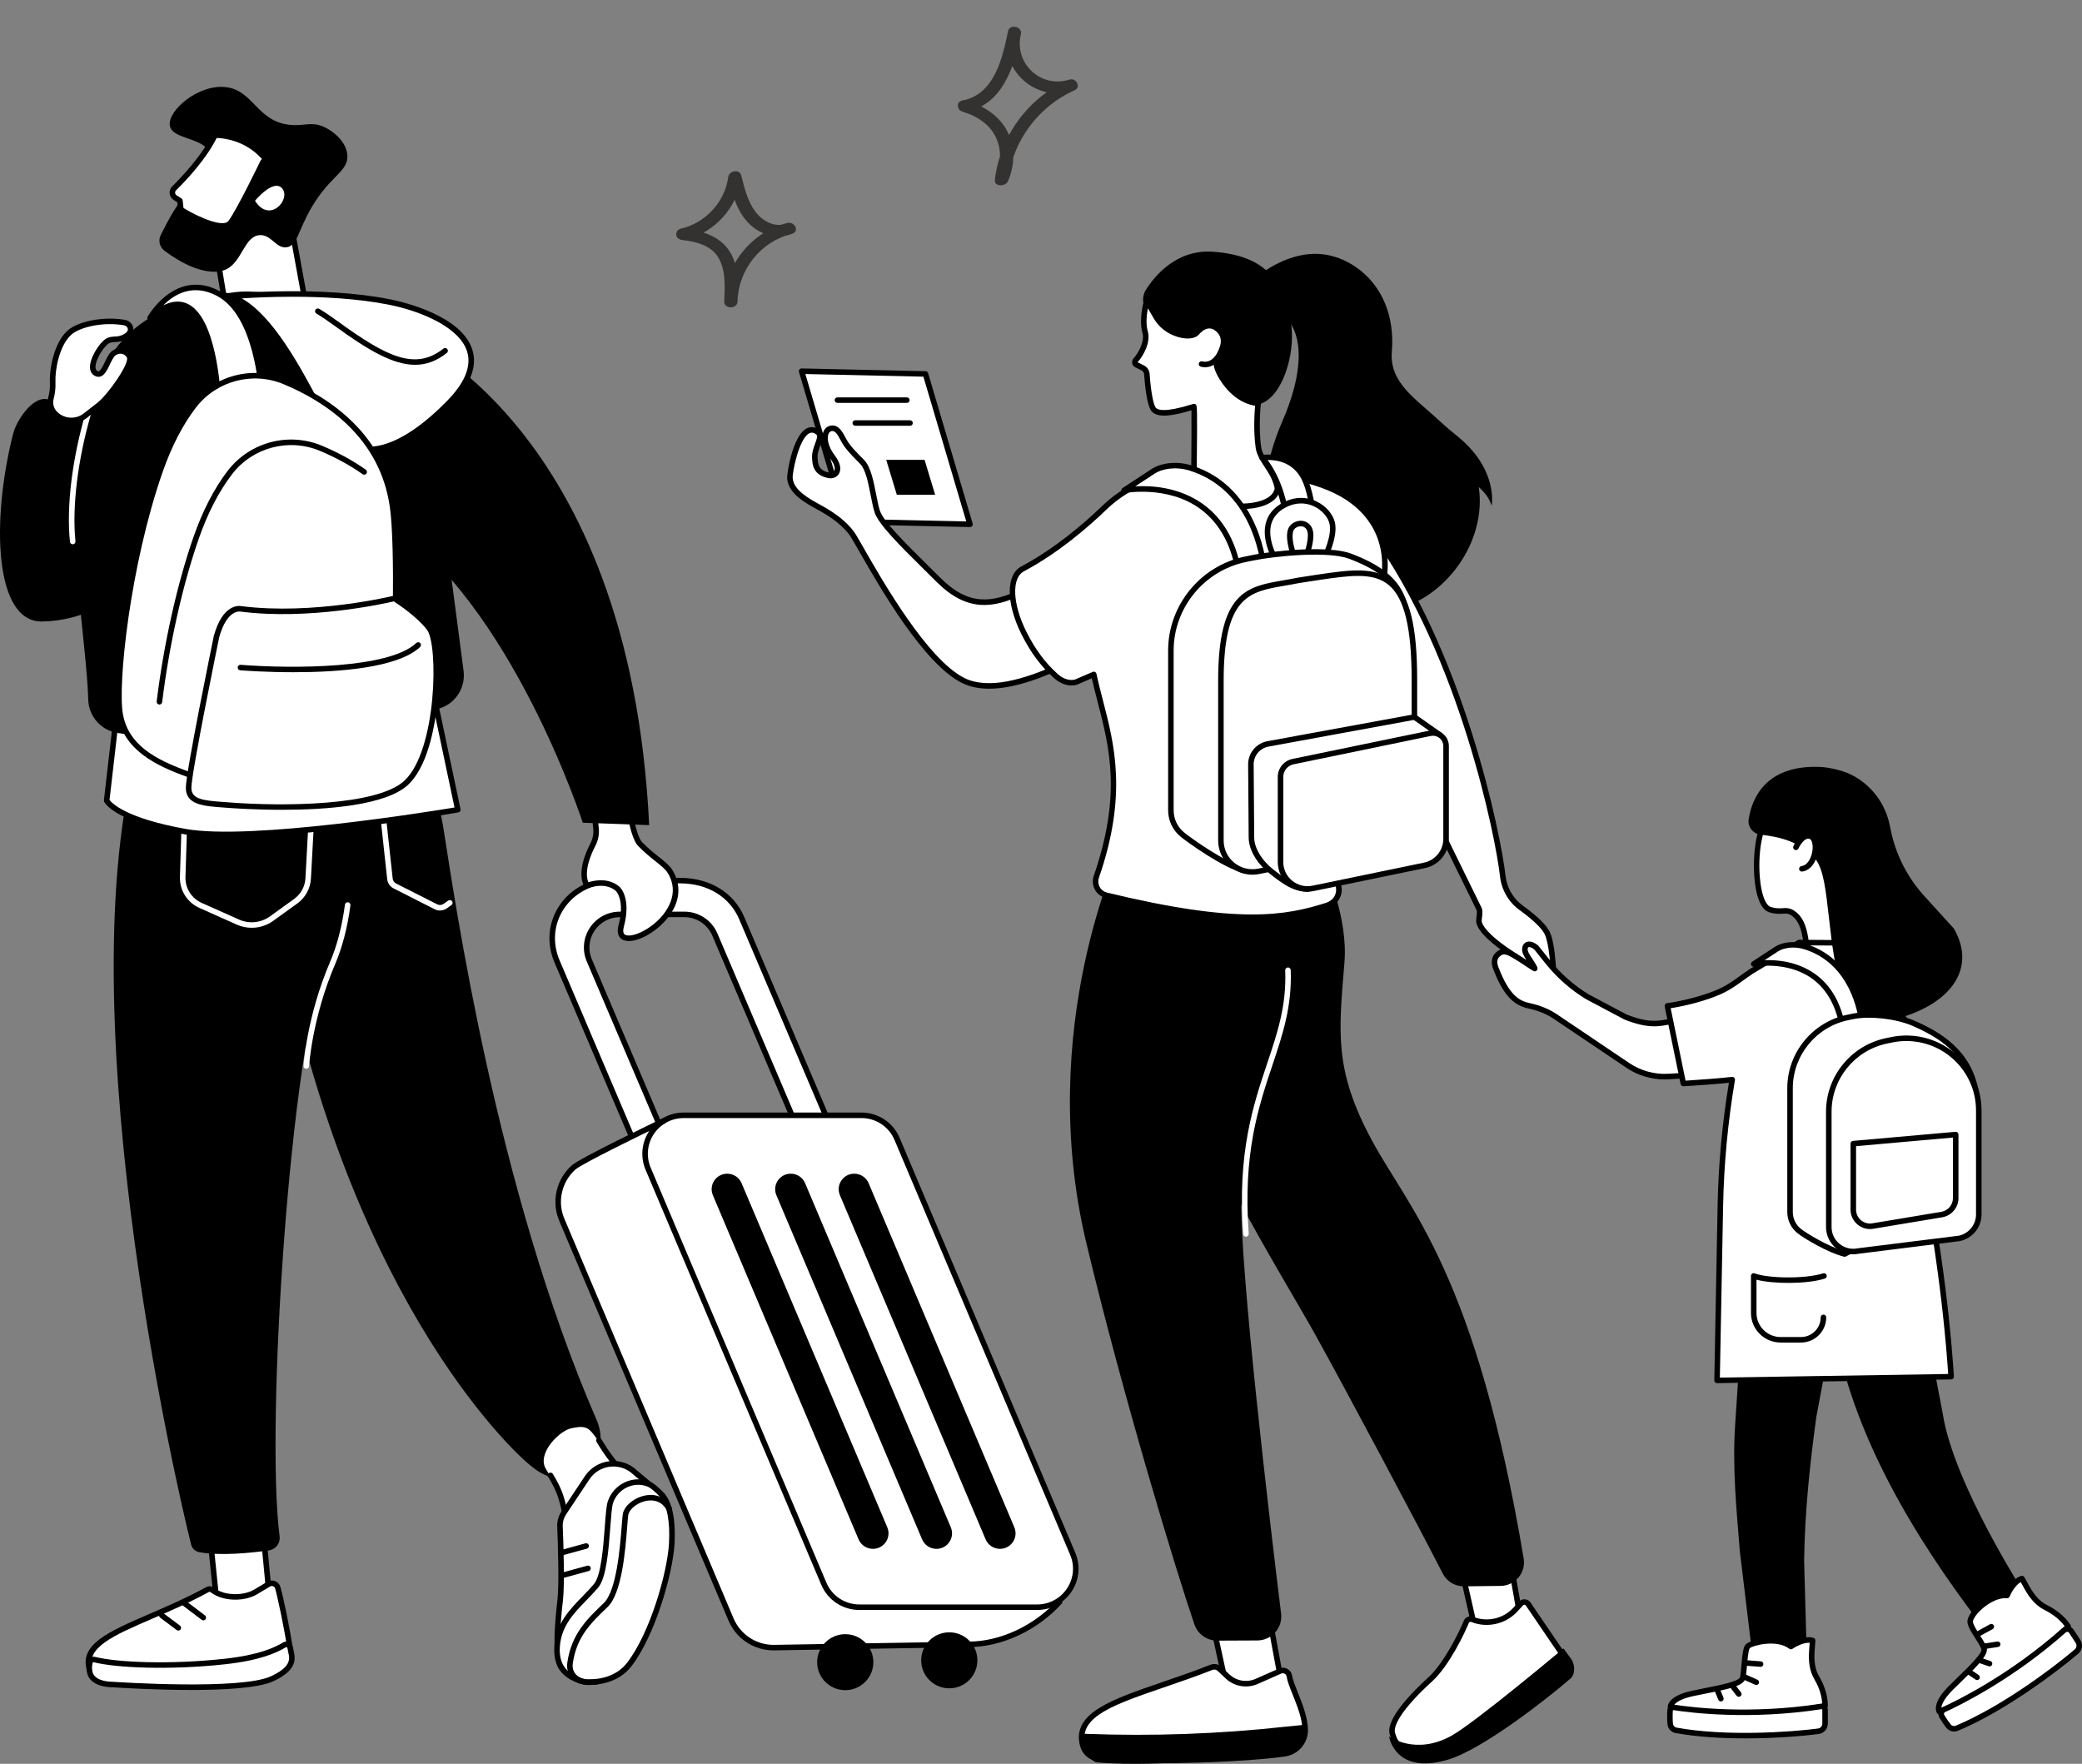 <svg width="242" height="205" viewBox="0 0 242 205" fill="none" xmlns="http://www.w3.org/2000/svg">
<rect x="0" y="0" width="242" height="205" fill="#808080" stroke="none"/>
<g clip-path="url(#clip0_219_9945)">
<path d="M30.47 176.756L31.463 187.266C31.496 187.561 31.298 187.833 31.035 187.849L25.799 188.173C25.572 188.187 25.378 188.005 25.347 187.752L24.375 178.2L30.471 176.757L30.47 176.756Z" fill="white"/>
<path d="M25.027 187.784L24.055 178.232C24.038 178.072 24.144 177.925 24.3 177.888L30.396 176.446C30.487 176.424 30.582 176.443 30.658 176.497C30.734 176.551 30.782 176.635 30.791 176.727L31.784 187.231C31.812 187.473 31.739 187.716 31.587 187.896C31.448 188.059 31.26 188.157 31.057 188.17L25.82 188.493C25.806 188.493 25.791 188.493 25.775 188.493C25.397 188.493 25.08 188.199 25.029 187.783L25.027 187.784ZM24.722 178.446L25.666 187.711C25.676 187.794 25.726 187.851 25.778 187.852L31.014 187.529C31.049 187.528 31.079 187.5 31.092 187.484C31.131 187.438 31.15 187.369 31.143 187.296L30.185 177.153L24.722 178.446Z" fill="black"/>
<path d="M32.289 184.545C32.637 185.787 33.37 189.285 33.677 191.389C33.87 192.71 33.031 193.96 31.75 194.305C28.127 195.282 19.465 195.24 12.255 195.557C11.761 195.579 10.851 195.339 10.446 194.146C9.075 190.103 16.654 188.849 24.145 184.737C24.293 184.657 24.471 184.664 24.608 184.762C24.694 184.823 24.804 184.899 24.934 184.98C26.237 185.807 28.403 185.808 29.726 185.015L31.22 184.12C31.631 183.874 32.159 184.085 32.289 184.546V184.545Z" fill="white"/>
<path d="M10.141 194.25C9.089 191.152 12.587 189.643 17.428 187.554C19.445 186.683 21.729 185.696 23.989 184.458C24.247 184.316 24.556 184.332 24.794 184.501C24.875 184.559 24.981 184.631 25.105 184.709C26.291 185.462 28.331 185.477 29.56 184.74L31.054 183.845C31.336 183.676 31.672 183.648 31.977 183.769C32.284 183.89 32.51 184.142 32.599 184.46C32.96 185.749 33.69 189.25 33.995 191.346C34.21 192.82 33.281 194.227 31.835 194.617C29.104 195.353 23.703 195.513 17.984 195.684C16.083 195.74 14.115 195.799 12.269 195.88C12.244 195.88 12.218 195.882 12.193 195.882C11.485 195.882 10.551 195.459 10.142 194.251L10.141 194.25ZM31.739 184.364C31.622 184.319 31.493 184.329 31.385 184.394L29.891 185.289C28.454 186.151 26.152 186.133 24.76 185.249C24.626 185.164 24.51 185.086 24.421 185.022C24.386 184.998 24.339 184.996 24.3 185.018C22.014 186.273 19.714 187.266 17.685 188.14C13.16 190.094 9.89 191.504 10.752 194.043C11.152 195.224 12.063 195.244 12.241 195.237C14.092 195.155 16.061 195.097 17.965 195.04C23.644 194.871 29.009 194.713 31.667 193.995C32.801 193.689 33.528 192.589 33.36 191.435C33.065 189.416 32.333 185.888 31.981 184.629C31.946 184.506 31.858 184.408 31.742 184.362L31.739 184.364Z" fill="black"/>
<path d="M33.895 192.343C33.902 192.379 33.906 192.405 33.908 192.417C34.101 193.737 32.842 194.55 31.64 195.112C28.07 196.781 13.654 195.825 13.096 195.787C13.084 195.787 13.077 195.787 13.065 195.787C12.886 195.79 11.055 195.79 10.528 194.656C10.462 194.515 10.423 194.317 10.398 194.132C10.357 193.829 10.379 193.52 10.446 193.222C10.5 192.979 10.741 192.826 10.982 192.889C13.658 193.571 19.907 193.797 26.151 193.111C30.302 192.656 32.104 191.753 33.066 191.18C33.329 191.024 33.664 191.175 33.724 191.475C33.773 191.727 33.835 192.033 33.896 192.344L33.895 192.343Z" fill="white"/>
<path d="M13.071 196.106C12.846 196.106 10.848 196.102 10.237 194.789C10.167 194.637 10.115 194.43 10.08 194.171C10.036 193.842 10.053 193.499 10.132 193.15C10.179 192.944 10.302 192.771 10.48 192.662C10.655 192.554 10.863 192.524 11.061 192.575C13.544 193.206 19.663 193.497 26.114 192.79C30.091 192.353 31.892 191.503 32.9 190.902C33.112 190.775 33.373 190.761 33.598 190.86C33.826 190.96 33.99 191.167 34.039 191.411L34.212 192.28C34.22 192.324 34.226 192.355 34.228 192.369C34.458 193.95 32.939 194.857 31.777 195.4C30.068 196.199 26.061 196.419 22.181 196.419C17.954 196.419 13.876 196.158 13.071 196.104V196.106ZM33.23 191.452C32.17 192.084 30.287 192.976 26.184 193.428C19.657 194.144 13.439 193.842 10.902 193.196C10.864 193.186 10.835 193.198 10.816 193.209C10.8 193.219 10.771 193.243 10.759 193.291C10.697 193.567 10.683 193.835 10.716 194.088C10.75 194.343 10.795 194.468 10.82 194.519C11.268 195.481 12.988 195.467 13.065 195.465C13.072 195.465 13.11 195.465 13.118 195.467C13.724 195.508 28.019 196.451 31.502 194.822C33.077 194.086 33.719 193.358 33.589 192.465L33.578 192.406L33.407 191.537C33.395 191.48 33.357 191.457 33.337 191.446C33.326 191.442 33.309 191.436 33.29 191.436C33.272 191.436 33.252 191.441 33.23 191.454V191.452Z" fill="black"/>
<path d="M23.63 188.327C23.726 188.327 23.822 188.283 23.885 188.2C23.993 188.059 23.965 187.858 23.824 187.752L21.637 186.093C21.496 185.985 21.294 186.013 21.187 186.154C21.079 186.295 21.107 186.496 21.249 186.602L23.435 188.262C23.494 188.305 23.562 188.327 23.63 188.327Z" fill="black"/>
<path d="M20.724 189.513C20.822 189.513 20.919 189.47 20.982 189.385C21.088 189.244 21.059 189.043 20.917 188.937L19.004 187.506C18.862 187.4 18.661 187.429 18.554 187.57C18.447 187.711 18.477 187.912 18.618 188.018L20.532 189.449C20.59 189.493 20.657 189.513 20.724 189.513Z" fill="black"/>
<path d="M46.035 79.547C46.035 79.547 50.19 87.835 51.588 96.566C52.89 104.695 57.675 138.165 69.337 165.01C70.659 168.054 69.133 171.221 65.882 171.926C64.58 172.208 64.035 171.747 62.909 171.201C62.329 170.92 61.367 170.089 61.367 170.089C61.367 170.089 40.723 152.893 32.304 107.775C26.89 78.755 27.791 81.058 27.791 81.058L46.035 79.547Z" fill="black"/>
<path d="M40.239 83.34C40.239 83.34 42.663 99.089 38.079 110.742C33.671 121.946 30.857 165.869 32.5 178.559C32.603 179.357 32.047 180.088 31.248 180.2C29.243 180.481 25.628 180.862 23.155 180.401C22.699 180.316 22.334 179.983 22.221 179.536C20.589 173.098 7.049 114.899 16.595 85.076L40.239 83.342V83.34Z" fill="black"/>
<path d="M35.605 124.214C35.774 124.214 35.915 124.083 35.925 123.912C35.928 123.857 36.29 118.27 38.959 112.049C39.785 110.12 40.383 107.826 40.732 105.228C40.755 105.053 40.632 104.891 40.456 104.868C40.28 104.845 40.118 104.967 40.095 105.143C39.753 107.683 39.172 109.922 38.367 111.797C35.653 118.125 35.285 123.818 35.282 123.875C35.272 124.051 35.406 124.202 35.584 124.214C35.59 124.214 35.598 124.214 35.603 124.214H35.605Z" fill="white"/>
<path d="M27.525 107.465L23.189 105.531C21.756 104.891 20.863 103.468 20.913 101.904L21.184 93.4C21.196 93.029 21.364 92.677 21.645 92.434C21.927 92.189 22.3 92.072 22.673 92.111C27.824 92.655 32.66 92.149 35.085 91.799C35.485 91.74 35.888 91.865 36.188 92.137C36.487 92.409 36.645 92.796 36.623 93.2L36.142 102.105C36.08 103.268 35.501 104.327 34.553 105.009L31.746 107.033C31.011 107.563 30.135 107.833 29.254 107.833C28.666 107.833 28.076 107.713 27.522 107.465H27.525ZM35.178 92.433C32.725 92.788 27.827 93.3 22.607 92.747C22.41 92.727 22.219 92.786 22.068 92.916C21.919 93.045 21.834 93.224 21.829 93.419L21.557 101.923C21.515 103.225 22.259 104.411 23.453 104.944L27.789 106.878C28.961 107.401 30.334 107.26 31.374 106.51L34.181 104.487C34.97 103.918 35.452 103.037 35.504 102.068L35.985 93.162C35.996 92.952 35.913 92.75 35.757 92.607C35.625 92.488 35.458 92.424 35.282 92.424C35.249 92.424 35.214 92.427 35.18 92.431L35.178 92.433Z" fill="white"/>
<path d="M51.144 105.823C51.423 105.823 51.701 105.739 51.937 105.571L52.472 105.194C52.617 105.092 52.652 104.891 52.548 104.747C52.446 104.603 52.245 104.568 52.099 104.672L51.565 105.049C51.343 105.206 51.055 105.226 50.813 105.104L46.038 102.685C45.817 102.573 45.67 102.36 45.644 102.116L44.567 92.208C44.525 91.821 44.795 91.47 45.181 91.411L50.995 90.513C51.17 90.485 51.29 90.322 51.264 90.147C51.236 89.972 51.07 89.855 50.897 89.879L45.083 90.777C44.355 90.889 43.849 91.549 43.929 92.277L45.005 102.184C45.055 102.645 45.334 103.046 45.749 103.257L50.523 105.676C50.721 105.776 50.934 105.825 51.146 105.825L51.144 105.823Z" fill="white"/>
<path d="M65.905 177.022C65.268 173.85 64.992 173.198 63.464 170.753C62.33 168.934 65.088 166.195 66.494 165.984C68.838 165.504 68.463 166.243 71.143 169.667L73.242 172.24C73.242 172.24 66.462 179.794 65.905 177.022Z" fill="white"/>
<path d="M66.539 177.951C68.446 177.951 72.628 173.405 73.481 172.454C73.586 172.337 73.591 172.16 73.49 172.038L71.498 169.616C70.763 168.678 70.3 167.93 69.888 167.246C69.796 167.095 69.599 167.045 69.447 167.137C69.295 167.229 69.245 167.425 69.336 167.577C69.758 168.278 70.234 169.044 70.995 170.016L72.818 172.232C70.694 174.562 67.428 177.57 66.45 177.3C66.403 177.287 66.279 177.254 66.22 176.96C65.649 174.112 65.451 173.286 64.263 171.309C64.173 171.157 63.974 171.108 63.822 171.198C63.67 171.29 63.621 171.486 63.711 171.638C64.847 173.53 65.024 174.267 65.59 177.085C65.702 177.648 66.028 177.849 66.28 177.918C66.361 177.939 66.447 177.95 66.539 177.95V177.951Z" fill="black"/>
<path d="M65.534 175.833L68.248 171.753C69.514 169.849 72.206 169.565 73.843 171.163L76.95 173.76C76.95 173.76 77.544 175.546 77.355 176.699C77.109 178.2 76.624 180.339 75.688 182.459C74.246 185.721 70.256 192.273 68.835 194.576C68.537 195.058 67.792 195.537 67.274 195.305C66.657 195.03 66.02 194.536 65.403 193.96C64.449 193.068 64.769 188.899 65.111 185.995C65.329 184.133 65.166 179.383 65.086 177.425C65.062 176.86 65.219 176.304 65.533 175.833H65.534Z" fill="white"/>
<path d="M67.144 195.596C66.555 195.334 65.915 194.874 65.185 194.191C64.881 193.908 63.958 193.044 64.793 185.955C65.01 184.117 64.847 179.386 64.767 177.437C64.741 176.802 64.913 176.185 65.267 175.655L67.981 171.575C68.638 170.588 69.691 169.95 70.874 169.825C72.056 169.7 73.221 170.105 74.052 170.917L77.159 173.514C77.204 173.552 77.239 173.603 77.257 173.658C77.282 173.734 77.873 175.533 77.674 176.75C77.435 178.21 76.947 180.408 75.984 182.587C74.555 185.821 70.702 192.165 69.111 194.742C68.834 195.19 68.194 195.685 67.574 195.685C67.428 195.685 67.284 195.657 67.145 195.596H67.144ZM73.62 171.391C72.909 170.697 71.933 170.358 70.941 170.463C69.951 170.567 69.067 171.102 68.516 171.929L65.803 176.009C65.525 176.427 65.389 176.911 65.41 177.411C65.49 179.374 65.654 184.146 65.432 186.029C64.712 192.139 65.327 193.445 65.625 193.723C66.302 194.356 66.885 194.777 67.406 195.009C67.732 195.155 68.324 194.793 68.562 194.405C69.797 192.404 73.94 185.616 75.394 182.326C76.331 180.21 76.805 178.069 77.038 176.645C77.189 175.721 76.782 174.301 76.671 173.943L73.618 171.39L73.62 171.391Z" fill="black"/>
<path d="M65.21 180.805C65.237 180.805 65.267 180.801 65.294 180.793L68.216 179.994C68.386 179.948 68.487 179.772 68.441 179.601C68.394 179.431 68.217 179.329 68.045 179.377L65.124 180.176C64.953 180.223 64.852 180.399 64.899 180.569C64.938 180.712 65.068 180.805 65.208 180.805H65.21Z" fill="black"/>
<path d="M65.427 183.404C65.455 183.404 65.484 183.399 65.512 183.392L68.433 182.592C68.604 182.545 68.705 182.369 68.658 182.199C68.612 182.027 68.435 181.926 68.262 181.974L65.341 182.775C65.17 182.822 65.07 182.998 65.116 183.168C65.156 183.311 65.286 183.404 65.426 183.404H65.427Z" fill="black"/>
<path d="M68.407 195.518C68.109 195.518 67.827 195.47 67.569 195.383C66.697 195.083 64.514 194.436 64.758 191.318C65.011 188.087 67.477 186.442 69.276 184.321C70.649 182.702 70.512 175.938 70.944 174.612C71.544 172.77 73.578 171.788 75.364 172.476C75.881 172.676 76.557 173.338 76.95 173.762C78.056 174.949 78.186 177.53 78.079 179.427C77.877 182.98 75.781 190.053 73.132 193.468C71.839 195.135 69.847 195.518 68.407 195.518Z" fill="white"/>
<path d="M67.465 195.684L67.389 195.658C66.429 195.331 64.183 194.569 64.44 191.292C64.643 188.692 66.212 187.076 67.729 185.516C68.169 185.063 68.625 184.595 69.034 184.114C69.872 183.126 70.12 179.824 70.301 177.412C70.402 176.064 70.483 175 70.642 174.513C70.957 173.543 71.671 172.734 72.597 172.294C73.52 171.858 74.544 171.815 75.484 172.176C76.043 172.392 76.721 173.038 77.189 173.542C78.459 174.906 78.495 177.826 78.403 179.444C78.209 182.856 76.16 190.091 73.391 193.663C71.924 195.556 69.641 195.838 68.411 195.838C68.081 195.838 67.764 195.787 67.469 195.685L67.465 195.684ZM72.871 172.872C72.102 173.236 71.512 173.906 71.251 174.709C71.115 175.124 71.035 176.206 70.941 177.459C70.744 180.097 70.497 183.379 69.523 184.526C69.101 185.024 68.638 185.5 68.189 185.961C66.685 187.51 65.264 188.972 65.078 191.341C64.861 194.122 66.707 194.749 67.595 195.051L67.674 195.077C67.902 195.155 68.148 195.195 68.407 195.195C69.519 195.195 71.579 194.944 72.878 193.269C75.574 189.793 77.569 182.736 77.758 179.405C77.904 176.824 77.524 174.845 76.715 173.975C76.125 173.342 75.592 172.904 75.248 172.772C74.902 172.638 74.541 172.572 74.179 172.572C73.735 172.572 73.29 172.673 72.871 172.871V172.872Z" fill="black"/>
<path d="M68.407 195.838C68.76 195.838 69.111 195.816 69.453 195.772C69.629 195.749 69.754 195.589 69.73 195.413C69.708 195.237 69.546 195.114 69.371 195.136C69.057 195.177 68.733 195.197 68.408 195.197C67.802 195.197 67.259 194.975 66.919 194.584C66.629 194.253 66.51 193.83 66.575 193.362C67.011 190.231 68.683 188.631 70.62 186.781C72.296 185.178 72.691 180.136 72.903 177.428C72.957 176.742 73.002 176.15 73.046 175.991C73.228 175.328 74.198 174.531 75.353 174.405C76.024 174.332 76.947 174.473 77.525 175.566C77.609 175.722 77.803 175.783 77.959 175.7C78.115 175.617 78.177 175.424 78.094 175.268C77.518 174.183 76.493 173.638 75.282 173.77C73.978 173.913 72.697 174.834 72.425 175.825C72.368 176.034 72.332 176.478 72.26 177.381C72.07 179.818 71.673 184.888 70.173 186.322C68.235 188.175 66.403 189.926 65.937 193.279C65.848 193.927 66.023 194.541 66.434 195.01C66.897 195.538 67.615 195.842 68.408 195.842L68.407 195.838Z" fill="black"/>
<path d="M35.525 35.337L33.56 24.597L24.78 26.849L25.993 34.325L35.525 35.337Z" fill="white"/>
<path d="M35.49 35.656L25.958 34.644C25.813 34.628 25.698 34.519 25.674 34.376L24.462 26.9C24.436 26.737 24.538 26.58 24.7 26.539L33.48 24.289C33.566 24.267 33.658 24.281 33.733 24.329C33.807 24.378 33.86 24.455 33.876 24.542L35.839 35.282C35.856 35.381 35.827 35.483 35.758 35.557C35.697 35.623 35.612 35.659 35.523 35.659C35.511 35.659 35.501 35.659 35.49 35.657V35.656ZM25.146 27.087L26.272 34.033L35.132 34.973L33.307 24.993L25.147 27.085L25.146 27.087Z" fill="black"/>
<path d="M26.326 10.135C29.463 10.559 29.891 14.09 33.641 14.505C35.358 14.696 36.221 14.06 37.745 14.789C38.752 15.272 40.22 16.434 40.369 17.973C40.561 19.932 38.405 20.354 36.204 24.124C34.658 26.772 34.564 28.545 33.334 28.737C32.091 28.931 31.534 27.22 30.161 27.33C28.384 27.472 28.151 30.43 26.275 31.312C25.092 31.868 22.614 31.752 19.118 29.142C18.551 28.718 18.367 27.953 18.683 27.321C19.087 26.512 19.603 25.491 20.178 24.558C22.92 20.111 24.855 19.36 24.474 17.996C23.89 15.906 20.041 16.293 19.744 14.613C19.436 12.868 23.102 9.702 26.324 10.137L26.326 10.135Z" fill="black"/>
<path d="M31.42 19.219L30.586 18.787C30.586 18.787 27.88 24.417 26.821 25.86C25.762 27.302 21.031 24.372 21.031 24.372L20.916 23.331L20.351 22.965C20.175 22.851 20.061 22.663 20.039 22.456C20.017 22.25 20.092 22.043 20.241 21.896C21.383 20.768 23.805 18.209 24.982 15.718C24.982 15.718 28.964 15.484 31.422 19.219H31.42Z" fill="white"/>
<path d="M20.86 24.644C20.777 24.592 20.721 24.504 20.71 24.407L20.61 23.517L20.172 23.232C19.914 23.065 19.749 22.793 19.717 22.488C19.686 22.183 19.793 21.884 20.012 21.667C21.027 20.664 23.514 18.065 24.689 15.581C24.738 15.475 24.843 15.405 24.96 15.398C25.13 15.386 29.156 15.195 31.688 19.043C31.768 19.165 31.755 19.325 31.657 19.433C31.559 19.541 31.4 19.57 31.27 19.501L30.73 19.22C30.15 20.417 28.013 24.772 27.078 26.046C26.799 26.426 26.349 26.576 25.813 26.576C24.093 26.576 21.494 25.034 20.859 24.641L20.86 24.644ZM25.182 16.037C23.983 18.46 21.724 20.88 20.464 22.123C20.384 22.201 20.345 22.311 20.356 22.423C20.368 22.535 20.428 22.634 20.523 22.695L21.088 23.062C21.168 23.114 21.221 23.2 21.233 23.295L21.332 24.18C23.193 25.308 25.966 26.48 26.561 25.669C27.591 24.267 30.269 18.702 30.296 18.647C30.329 18.577 30.388 18.522 30.459 18.491C28.47 16.259 25.888 16.05 25.182 16.037Z" fill="black"/>
<path d="M29.64 23.337C29.64 23.337 31.816 20.681 32.82 21.925C33.822 23.168 31.352 26.03 29.64 23.337Z" fill="white"/>
<path d="M97.314 141.976L83.092 108.618C82.487 107.199 81.089 106.277 79.541 106.277H72.05C69.286 106.277 67.418 109.09 68.499 111.626L81.44 141.977H77.629L64.755 111.761C62.782 107.13 66.193 102.352 71.241 102.352H79.049C82.175 102.352 84.996 103.857 86.218 106.723L101.237 141.977H97.311L97.314 141.976Z" fill="white"/>
<path d="M77.333 142.101L64.459 111.885C63.505 109.644 63.705 107.232 65.011 105.267C66.358 103.239 68.686 102.03 71.24 102.03H79.049C82.505 102.03 85.296 103.737 86.514 106.596L101.533 141.851C101.576 141.95 101.565 142.063 101.505 142.152C101.446 142.242 101.345 142.296 101.237 142.296H97.311C97.182 142.296 97.065 142.219 97.014 142.101L82.792 108.743C82.236 107.44 80.959 106.598 79.538 106.598H72.047C70.856 106.598 69.755 107.189 69.098 108.177C68.441 109.165 68.327 110.409 68.793 111.5L81.733 141.852C81.776 141.951 81.766 142.065 81.706 142.154C81.646 142.242 81.545 142.298 81.437 142.298H77.626C77.498 142.298 77.381 142.22 77.33 142.103L77.333 142.101ZM68.204 111.749C67.655 110.46 67.789 108.991 68.565 107.822C69.34 106.653 70.643 105.956 72.05 105.956H79.541C81.221 105.956 82.73 106.951 83.387 108.491L97.525 141.654H100.752L85.922 106.845C84.808 104.229 82.239 102.669 79.049 102.669H71.24C68.902 102.669 66.774 103.772 65.547 105.619C64.363 107.403 64.181 109.595 65.05 111.633L77.841 141.654H80.954L68.203 111.749H68.204Z" fill="black"/>
<path d="M89.926 191.498L112.583 191.116C116.431 191.116 120.927 189.11 123.894 185.311L89.079 137.602C88.237 135.616 79.277 130.292 77.115 130.292C77.115 130.292 67.605 134.851 66.669 135.689C65.051 137.14 64.352 139.532 65.3 141.772L84.97 188.222C85.811 190.208 87.763 191.499 89.926 191.499V191.498Z" fill="white"/>
<path d="M99.891 186.801H120.55C123.762 186.801 125.934 183.538 124.685 180.589L104.265 132.363C103.563 130.706 101.933 129.629 100.13 129.629H79.471C76.259 129.629 74.087 132.892 75.336 135.842L95.757 184.068C96.458 185.724 98.088 186.801 99.891 186.801Z" fill="white"/>
<path d="M95.46 184.191L75.04 135.965C74.412 134.481 74.569 132.793 75.463 131.451C76.357 130.109 77.856 129.307 79.471 129.307H100.13C102.068 129.307 103.807 130.457 104.561 132.237L124.982 180.463C125.61 181.948 125.452 183.635 124.558 184.977C123.664 186.319 122.166 187.121 120.55 187.121H99.891C97.953 187.121 96.214 185.972 95.46 184.191ZM79.471 129.949C78.07 129.949 76.773 130.643 75.999 131.806C75.225 132.97 75.088 134.431 75.632 135.716L96.053 183.942C96.706 185.484 98.213 186.48 99.893 186.48H120.552C121.952 186.48 123.249 185.785 124.023 184.622C124.798 183.459 124.935 181.998 124.39 180.712L103.969 132.486C103.317 130.945 101.809 129.948 100.131 129.948H79.472L79.471 129.949Z" fill="black"/>
<path d="M101.465 180.017C102.76 180.017 103.637 178.701 103.133 177.51L86.197 137.516C85.914 136.848 85.256 136.413 84.529 136.413C83.234 136.413 82.357 137.729 82.861 138.919L99.797 178.913C100.08 179.582 100.737 180.017 101.465 180.017Z" fill="black"/>
<path d="M108.848 180.017C110.143 180.017 111.02 178.701 110.516 177.51L93.58 137.516C93.297 136.848 92.64 136.413 91.912 136.413C90.617 136.413 89.74 137.729 90.244 138.919L107.18 178.913C107.463 179.582 108.121 180.017 108.848 180.017Z" fill="black"/>
<path d="M116.231 180.017C117.527 180.017 118.403 178.701 117.899 177.51L100.964 137.516C100.68 136.848 100.023 136.413 99.296 136.413C98 136.413 97.124 137.729 97.628 138.919L114.563 178.913C114.847 179.582 115.504 180.017 116.231 180.017Z" fill="black"/>
<path d="M98.248 196.442C100.052 196.442 101.514 194.985 101.514 193.187C101.514 191.39 100.052 189.933 98.248 189.933C96.445 189.933 94.982 191.39 94.982 193.187C94.982 194.985 96.445 196.442 98.248 196.442Z" fill="black"/>
<path d="M110.339 196.227C112.143 196.227 113.605 194.77 113.605 192.972C113.605 191.175 112.143 189.717 110.339 189.717C108.535 189.717 107.073 191.175 107.073 192.972C107.073 194.77 108.535 196.227 110.339 196.227Z" fill="black"/>
<path d="M89.926 191.818L112.589 191.436C116.436 191.436 120.585 189.499 123.412 186.381C123.53 186.25 123.52 186.046 123.388 185.928C123.257 185.809 123.054 185.821 122.934 185.952C120.224 188.94 116.259 190.796 112.583 190.796L89.92 191.177C87.887 191.177 86.058 189.968 85.265 188.096L65.597 141.646C64.758 139.666 65.275 137.367 66.884 135.926C67.623 135.264 74.62 131.842 77.254 130.58C77.415 130.503 77.482 130.312 77.404 130.152C77.327 129.993 77.135 129.926 76.975 130.002C75.998 130.471 67.396 134.605 66.454 135.45C64.643 137.075 64.06 139.665 65.004 141.896L84.674 188.346C85.567 190.455 87.628 191.819 89.926 191.819V191.818Z" fill="black"/>
<path d="M68.975 93.412L72.942 92.693C72.942 92.693 73.458 97.13 74.407 98.103C75.954 99.689 77.312 100.375 77.875 101.276C81.138 106.505 71.14 111.599 72.2 107.639C73.065 104.406 71.787 103.301 71.787 103.301C70.334 102.045 68.223 102.947 68.208 102.919C67.414 101.481 68.318 99.305 68.927 98.136C69.228 97.56 69.345 96.906 69.276 96.261L68.975 93.412Z" fill="white"/>
<path d="M72.346 109.2C72.054 109.037 71.607 108.606 71.889 107.557C72.682 104.595 71.584 103.551 71.576 103.544C71.055 103.094 70.081 102.669 68.398 103.2C68.305 103.231 68.056 103.308 67.927 103.075C67.06 101.507 68.002 99.216 68.641 97.99C68.909 97.475 69.017 96.888 68.955 96.296L68.654 93.447C68.636 93.28 68.75 93.128 68.917 93.099L72.884 92.38C72.971 92.363 73.062 92.386 73.132 92.439C73.204 92.491 73.25 92.571 73.261 92.66C73.401 93.864 73.921 97.149 74.636 97.883C75.348 98.612 76.011 99.142 76.597 99.608C77.28 100.153 77.82 100.583 78.148 101.108C79.363 103.057 78.998 105.28 77.146 107.21C75.884 108.526 74.23 109.372 73.096 109.372C72.808 109.372 72.552 109.317 72.346 109.202V109.2ZM69.326 93.674L69.596 96.228C69.672 96.945 69.539 97.657 69.213 98.284C68.667 99.334 67.867 101.228 68.384 102.535C70.243 101.999 71.374 102.519 71.999 103.059C72.057 103.11 73.418 104.334 72.511 107.721C72.383 108.203 72.432 108.513 72.662 108.641C73.315 109.007 75.254 108.253 76.681 106.765C77.454 105.96 79.09 103.83 77.602 101.445C77.333 101.012 76.83 100.612 76.195 100.105C75.625 99.651 74.915 99.085 74.176 98.327C73.306 97.434 72.812 94.188 72.665 93.07L69.326 93.676V93.674Z" fill="black"/>
<path d="M75.456 95.901L67.741 95.626C67.741 95.626 59.448 70.062 45.062 60.701L46.973 38.784C46.973 38.784 73.202 49.33 75.456 95.901Z" fill="black"/>
<path d="M47.446 66.798L53.214 94.112C53.214 94.112 29.726 98.127 21.539 96.661C13.354 95.195 12.398 93.045 12.398 93.045L15.858 63.005L47.446 66.798Z" fill="white"/>
<path d="M21.482 96.976C13.224 95.498 12.145 93.268 12.104 93.174C12.081 93.121 12.072 93.064 12.078 93.008L15.538 62.967C15.548 62.883 15.59 62.806 15.658 62.752C15.725 62.699 15.809 62.675 15.896 62.685L47.484 66.478C47.621 66.494 47.732 66.596 47.76 66.73L53.528 94.044C53.545 94.129 53.528 94.219 53.48 94.29C53.43 94.363 53.354 94.411 53.268 94.425C52.459 94.564 36.29 97.305 26.324 97.305C24.44 97.305 22.778 97.207 21.484 96.974L21.482 96.976ZM47.179 67.088L16.141 63.36L12.731 92.971C12.986 93.326 14.58 95.089 21.598 96.346C29.111 97.691 49.954 94.328 52.831 93.85L47.18 67.088H47.179Z" fill="black"/>
<path d="M28.787 34.449C28.787 34.449 24.624 71.902 4.883 72.235C-0.597 72.328 -1.069 60.747 1.515 50.447C1.916 48.849 3.732 46.16 5.371 46.383C7.76 46.706 10.645 48.605 10.735 47.767C11.61 39.589 17.913 34.694 26.375 34.545L28.787 34.451V34.449Z" fill="black"/>
<path d="M12.371 45.21C14.545 39.223 22.75 33.608 29.131 33.889C31.685 34.001 34.385 34.361 36.909 35.151L48.758 38.863L53.883 77.969C54.127 79.835 53.049 81.626 51.277 82.276C45.601 84.361 32.193 88.042 13.677 85.191C11.745 84.894 10.305 83.253 10.256 81.304C10.091 74.749 7.58 61.736 9.441 53.283L12.371 45.21Z" fill="black"/>
<path d="M8.451 63.258C8.463 63.258 8.473 63.258 8.485 63.257C8.661 63.239 8.79 63.081 8.771 62.905C8.363 58.961 9.032 53.453 10.563 48.167C10.613 47.997 10.513 47.82 10.344 47.77C10.173 47.721 9.995 47.82 9.945 47.988C8.371 53.428 7.709 58.888 8.131 62.969C8.149 63.133 8.287 63.257 8.451 63.257V63.258Z" fill="white"/>
<path d="M26.793 34.457C26.793 34.457 37.057 33.483 45.221 35.091C50.06 36.045 59.239 39.602 52.234 46.78C45.227 53.958 40.406 53.275 38.095 49.259C35.785 45.243 31.666 35.955 26.793 34.457Z" fill="white"/>
<path d="M42.115 52.52C40.342 52.297 38.855 51.224 37.815 49.418C37.42 48.732 36.966 47.88 36.484 46.977C34.147 42.592 30.616 35.966 26.697 34.762C26.551 34.717 26.456 34.574 26.472 34.423C26.488 34.272 26.609 34.151 26.761 34.136C26.863 34.126 37.165 33.175 45.283 34.775C46.667 35.049 53.642 36.614 54.905 40.659C55.508 42.589 54.686 44.723 52.462 47.001C48.895 50.655 45.582 52.562 42.823 52.562C42.582 52.562 42.346 52.547 42.113 52.518L42.115 52.52ZM28.098 34.679C31.755 36.739 34.9 42.639 37.052 46.677C37.532 47.575 37.983 48.423 38.373 49.099C39.308 50.723 40.629 51.687 42.195 51.884C44.878 52.221 48.27 50.378 52.002 46.556C54.049 44.458 54.819 42.538 54.292 40.851C53.395 37.983 48.812 36.125 45.159 35.406C41.506 34.685 37.399 34.489 33.998 34.489C31.492 34.489 29.371 34.596 28.099 34.679H28.098Z" fill="black"/>
<path d="M48.249 42.4C49.545 42.4 50.748 41.963 51.94 41.019C52.079 40.908 52.102 40.707 51.991 40.569C51.88 40.431 51.679 40.407 51.54 40.518C48.312 43.075 45.018 41.538 39.291 37.365C38.471 36.767 37.736 36.272 37.106 35.895C36.955 35.803 36.756 35.852 36.665 36.004C36.573 36.155 36.623 36.352 36.775 36.444C37.387 36.81 38.105 37.294 38.912 37.882C42.8 40.716 45.703 42.401 48.249 42.401V42.4Z" fill="black"/>
<path d="M6.438 48.113C5.939 47.642 5.75 46.936 5.924 46.272C6.051 45.787 6.155 45.163 6.123 44.473C6.051 42.895 6.608 39.96 8.076 38.656C9.155 37.697 11.981 37.05 14.476 37.496C14.835 37.56 15.138 37.836 15.176 38.199C15.205 38.484 15.088 38.823 14.567 39.116C13.617 39.649 13.115 39.248 12.456 39.66C11.638 40.171 10.061 42.78 11.153 43.394C12.146 43.953 12.484 41.528 13.268 41.019C13.893 40.612 14.643 40.752 15.018 41.381C15.563 42.292 12.703 46.151 11.477 47.099C11.029 47.445 10.461 47.888 9.92 48.31C8.889 49.115 7.423 49.047 6.472 48.148L6.437 48.115L6.438 48.113Z" fill="white"/>
<path d="M6.253 48.38L6.218 48.346C5.641 47.802 5.409 46.977 5.613 46.191C5.764 45.614 5.828 45.041 5.801 44.486C5.726 42.793 6.314 39.79 7.862 38.416C9.117 37.302 12.11 36.748 14.533 37.18C15.05 37.272 15.446 37.678 15.495 38.166C15.53 38.509 15.425 39.001 14.724 39.394C14.155 39.713 13.713 39.738 13.359 39.755C13.072 39.771 12.865 39.781 12.627 39.93C12.066 40.281 11.082 41.8 11.102 42.678C11.109 42.966 11.225 43.064 11.311 43.112C11.412 43.169 11.458 43.154 11.479 43.147C11.711 43.074 11.975 42.521 12.189 42.077C12.454 41.522 12.706 40.998 13.091 40.746C13.481 40.493 13.925 40.406 14.34 40.503C14.736 40.595 15.073 40.847 15.292 41.214C16.011 42.415 12.823 46.459 11.673 47.348C11.225 47.694 10.658 48.137 10.117 48.557C9.583 48.975 8.937 49.181 8.292 49.181C7.553 49.181 6.815 48.91 6.25 48.377L6.253 48.38ZM13.445 41.286C13.211 41.438 12.977 41.925 12.771 42.355C12.463 42.997 12.173 43.602 11.675 43.76C11.523 43.808 11.282 43.831 10.997 43.672C10.76 43.538 10.474 43.262 10.461 42.694C10.434 41.557 11.58 39.829 12.287 39.388C12.666 39.151 13.002 39.134 13.326 39.116C13.658 39.099 13.972 39.083 14.41 38.837C14.892 38.567 14.866 38.314 14.857 38.231C14.835 38.026 14.657 37.853 14.422 37.81C11.975 37.375 9.278 38.02 8.292 38.895C6.917 40.116 6.377 42.937 6.446 44.458C6.473 45.077 6.403 45.715 6.237 46.354C6.091 46.913 6.253 47.498 6.66 47.882L6.695 47.916C7.524 48.697 8.826 48.758 9.725 48.057C10.265 47.635 10.835 47.192 11.282 46.844C12.599 45.825 15.111 42.16 14.743 41.544C14.613 41.326 14.423 41.183 14.198 41.131C14.137 41.116 14.073 41.109 14.009 41.109C13.82 41.109 13.626 41.17 13.446 41.286H13.445Z" fill="black"/>
<path d="M25.409 47.361C25.409 47.361 25.029 30.16 17.442 36.965C17.442 36.965 20.477 31.483 25.409 34.129C30.339 36.775 30.529 46.983 30.529 46.983L25.409 47.361Z" fill="white"/>
<path d="M25.192 47.598C25.127 47.539 25.089 47.456 25.087 47.368C25.084 47.268 24.826 37.308 21.463 35.861C20.428 35.417 19.148 35.867 17.657 37.203C17.54 37.308 17.365 37.313 17.242 37.217C17.12 37.119 17.084 36.947 17.16 36.81C17.193 36.752 20.407 31.084 25.56 33.848C30.599 36.553 30.842 46.553 30.851 46.978C30.854 47.148 30.724 47.291 30.553 47.304L25.432 47.683C25.424 47.683 25.416 47.683 25.408 47.683C25.33 47.683 25.252 47.654 25.192 47.6V47.598ZM25.256 34.411C22.411 32.885 20.244 34.211 18.98 35.489C19.978 34.991 20.895 34.917 21.719 35.272C25.119 36.736 25.645 45.183 25.72 47.016L30.196 46.686C30.114 44.991 29.501 36.69 25.256 34.411Z" fill="black"/>
<path d="M33.09 44.357C29.336 42.792 24.976 43.964 22.509 47.19C21.164 48.948 19.776 51.386 18.599 54.759C14.901 65.353 13.284 79.402 13.978 83.088C14.672 86.773 17.834 88.559 21.973 90.028C24.095 90.781 33.36 90.347 39.585 89.951C42.908 89.74 45.528 87.059 45.654 83.744C45.938 76.231 46.291 63.538 45.638 58.905C44.463 50.562 37.856 46.344 33.091 44.357H33.09Z" fill="white"/>
<path d="M21.864 90.331C18.051 88.978 14.418 87.172 13.661 83.147C12.926 79.243 14.711 64.925 18.295 54.654C19.354 51.62 20.685 49.044 22.254 46.996C24.817 43.646 29.324 42.438 33.214 44.061C38.38 46.216 44.783 50.532 45.955 58.861C46.615 63.55 46.25 76.471 45.974 83.757C45.841 87.249 43.102 90.05 39.604 90.271C35.562 90.527 30.918 90.76 27.329 90.76C24.767 90.76 22.744 90.642 21.865 90.329L21.864 90.331ZM32.966 44.652C29.345 43.143 25.15 44.266 22.763 47.385C21.237 49.38 19.937 51.895 18.901 54.865C15.119 65.704 13.649 79.616 14.292 83.029C14.951 86.53 17.881 88.239 22.078 89.727C23.647 90.283 29.856 90.249 39.562 89.632C42.73 89.431 45.21 86.894 45.33 83.732C45.606 76.469 45.969 63.59 45.316 58.95C44.186 50.919 37.975 46.742 32.964 44.652H32.966Z" fill="black"/>
<path d="M25.165 73.996C25.165 73.996 21.924 89.744 21.924 91.56C21.924 93.377 23.949 93.377 26.583 93.579C29.216 93.782 43.396 94.588 47.246 90.955C51.094 87.322 51.297 74.804 49.879 72.986C48.461 71.169 45.828 69.554 45.828 69.554C45.828 69.554 36.538 71.855 28.001 70.765C28.001 70.765 26.186 70.303 25.165 73.995V73.996Z" fill="white"/>
<path d="M26.558 93.898L25.981 93.856C23.631 93.686 21.601 93.54 21.601 91.56C21.601 89.732 24.716 74.576 24.849 73.931C24.849 73.924 24.852 73.918 24.854 73.911C25.893 70.148 27.801 70.398 28.054 70.449C36.426 71.513 45.657 69.266 45.749 69.242C45.832 69.222 45.921 69.235 45.994 69.28C46.104 69.347 48.693 70.947 50.13 72.788C51.581 74.647 51.533 87.345 47.465 91.186C44.884 93.623 37.964 94.119 32.754 94.119C29.673 94.119 27.192 93.946 26.556 93.897L26.558 93.898ZM27.96 71.084C27.951 71.084 27.935 71.079 27.927 71.078C27.91 71.075 26.392 70.782 25.477 74.071C25.378 74.554 22.245 89.815 22.245 91.56C22.245 92.882 23.542 93.038 26.028 93.217L26.606 93.259C32.697 93.726 43.85 93.716 47.022 90.722C50.789 87.164 50.97 74.911 49.624 73.183C48.422 71.641 46.279 70.223 45.769 69.897C44.587 70.172 35.9 72.097 27.959 71.084H27.96Z" fill="black"/>
<path d="M18.53 81.888C18.691 81.888 18.83 81.768 18.849 81.607C19.671 74.924 21.222 67.998 23.104 62.606C24.139 59.638 25.439 57.121 26.965 55.126C29.351 52.008 33.545 50.885 37.166 52.393C38.992 53.154 40.669 54.069 42.147 55.112C42.291 55.214 42.493 55.181 42.595 55.035C42.697 54.891 42.664 54.692 42.518 54.588C41 53.519 39.284 52.581 37.414 51.801C33.523 50.179 29.016 51.386 26.454 54.735C24.887 56.785 23.555 59.361 22.496 62.394C20.6 67.826 19.037 74.8 18.211 81.527C18.189 81.703 18.314 81.863 18.491 81.883C18.504 81.885 18.517 81.886 18.53 81.886V81.888Z" fill="black"/>
<path d="M34.121 78.129C39.331 78.129 46.251 77.633 48.832 75.196C48.96 75.074 48.966 74.871 48.844 74.743C48.721 74.614 48.518 74.609 48.389 74.732C45.217 77.728 34.062 77.736 27.973 77.269C27.796 77.257 27.642 77.387 27.628 77.563C27.615 77.739 27.747 77.894 27.925 77.907C28.559 77.955 31.042 78.129 34.122 78.129H34.121Z" fill="black"/>
<path d="M175.225 179.59L177.028 189.805L171.7 190.428L169.527 180.838L175.225 179.59Z" fill="white"/>
<path d="M171.388 190.499L169.214 180.909C169.195 180.826 169.211 180.739 169.257 180.666C169.302 180.595 169.375 180.544 169.46 180.525L175.157 179.278C175.244 179.259 175.333 179.276 175.406 179.324C175.479 179.372 175.528 179.449 175.543 179.535L177.345 189.748C177.361 189.835 177.34 189.924 177.287 189.994C177.234 190.065 177.154 190.111 177.066 190.121L171.74 190.744C171.726 190.745 171.715 190.747 171.702 190.747C171.553 190.747 171.421 190.645 171.388 190.496V190.499ZM174.968 179.976L169.914 181.083L171.951 190.077L176.653 189.527L174.968 179.976Z" fill="black"/>
<path d="M171.122 188.216C172.863 188.914 174.855 188.466 176.127 187.09L176.796 186.367C177.028 186.117 177.433 186.146 177.626 186.428L181.381 191.944C182.054 192.846 181.958 194.217 181.143 195.005C180.082 196.03 178.469 197.414 176.513 198.523C172.825 200.613 169.639 205.069 165.865 203.992C162.091 202.915 162.288 202.734 161.86 201.547C161.434 200.359 163.24 197.919 166.245 195.188C168.082 193.519 169.867 189.911 170.432 188.508C170.542 188.237 170.85 188.108 171.122 188.217V188.216Z" fill="white"/>
<path d="M165.776 204.299C162.23 203.287 162.026 203.014 161.639 201.887C161.614 201.814 161.587 201.737 161.558 201.654C160.936 199.922 164.092 196.711 166.029 194.951C167.77 193.368 169.548 189.846 170.135 188.387C170.22 188.178 170.382 188.013 170.591 187.924C170.801 187.836 171.032 187.833 171.243 187.918C172.85 188.563 174.718 188.143 175.891 186.873L176.56 186.15C176.737 185.958 176.989 185.854 177.249 185.879C177.511 185.898 177.745 186.033 177.892 186.249L181.639 191.753C182.408 192.785 182.286 194.347 181.367 195.235C180.334 196.232 178.682 197.661 176.671 198.801C175.53 199.449 174.416 200.344 173.338 201.21C171.336 202.82 169.275 204.477 167.027 204.477C166.616 204.477 166.199 204.421 165.775 204.3L165.776 204.299ZM177.032 186.584L176.363 187.307C175.009 188.772 172.855 189.256 171.001 188.512C170.948 188.491 170.891 188.492 170.84 188.512C170.789 188.534 170.75 188.574 170.729 188.624C170.247 189.818 168.43 193.632 166.46 195.422C162.87 198.685 161.885 200.667 162.162 201.436C162.192 201.522 162.22 201.602 162.246 201.677C162.543 202.545 162.606 202.725 165.952 203.682C168.375 204.372 170.589 202.593 172.933 200.709C174.03 199.827 175.165 198.915 176.353 198.243C178.304 197.137 179.912 195.746 180.918 194.775C181.615 194.102 181.706 192.917 181.114 192.124L177.359 186.608C177.309 186.536 177.239 186.521 177.201 186.518C177.197 186.518 177.191 186.518 177.185 186.518C177.146 186.518 177.084 186.53 177.032 186.585V186.584Z" fill="black"/>
<path d="M161.456 201.814C161.456 201.814 164.527 204.06 168.699 201.743C171.478 200.199 181.726 191.593 181.726 191.593L182.617 192.801C183.068 193.412 183.134 194.577 182.557 195.079C179.955 197.348 172.324 203.333 168.303 204.519C162.12 206.344 161.454 201.814 161.454 201.814H161.456Z" fill="black"/>
<path d="M146.376 181.675L148.988 195.78L143.122 198.696L139.795 183.35L146.376 181.675Z" fill="white"/>
<path d="M142.983 198.986C142.894 198.943 142.83 198.86 142.808 198.764L139.481 183.419C139.444 183.25 139.548 183.084 139.716 183.04L146.298 181.365C146.384 181.343 146.476 181.358 146.55 181.406C146.625 181.454 146.677 181.531 146.693 181.618L149.305 195.723C149.331 195.865 149.261 196.004 149.133 196.068L143.267 198.984C143.222 199.006 143.172 199.018 143.124 199.018C143.075 199.018 143.029 199.007 142.985 198.986H142.983ZM146.124 182.071L140.176 183.585L143.35 198.226L148.629 195.601L146.124 182.069V182.071Z" fill="black"/>
<path d="M149.869 194.808C150.076 196.157 151.656 198.778 151.709 201.027C151.743 202.439 150.698 203.642 149.303 203.839C145.358 204.395 135.162 204.942 127.52 204.341C126.997 204.3 126.068 203.929 125.795 202.625C124.878 198.245 132.486 197.076 140.804 193.789C141.13 193.661 141.501 193.729 141.756 193.971L142.668 194.834C143.581 195.699 144.92 195.93 146.07 195.424L148.797 194.218C149.261 194.013 149.793 194.306 149.869 194.809V194.808Z" fill="white"/>
<path d="M127.497 204.659C126.746 204.599 125.767 204.047 125.483 202.688C124.722 199.056 129.29 197.492 135.074 195.513C136.88 194.894 138.746 194.256 140.689 193.488C141.13 193.313 141.637 193.409 141.98 193.735L142.891 194.598C143.711 195.376 144.908 195.582 145.941 195.127L148.668 193.922C148.981 193.783 149.331 193.798 149.632 193.962C149.934 194.127 150.137 194.417 150.189 194.757C150.263 195.242 150.538 195.926 150.855 196.719C151.364 197.992 151.998 199.577 152.032 201.016C152.068 202.584 150.916 203.932 149.35 204.153C146.511 204.554 140.839 204.921 135.121 204.921C132.501 204.921 129.87 204.843 127.497 204.657V204.659ZM148.927 194.51L146.2 195.715C144.929 196.277 143.455 196.021 142.447 195.066L141.536 194.203C141.374 194.048 141.134 194.003 140.924 194.086C138.968 194.859 137.094 195.5 135.282 196.121C129.584 198.072 125.467 199.481 126.111 202.558C126.384 203.864 127.355 204.005 127.546 204.021C135.049 204.612 145.147 204.101 149.258 203.522C150.501 203.347 151.415 202.277 151.388 201.034C151.357 199.711 150.771 198.249 150.256 196.961C149.923 196.131 149.636 195.414 149.55 194.858C149.528 194.716 149.445 194.597 149.319 194.529C149.252 194.492 149.179 194.473 149.106 194.473C149.045 194.473 148.984 194.486 148.925 194.511L148.927 194.51Z" fill="black"/>
<path d="M151.88 200.437C151.88 200.437 151.887 200.666 151.89 200.775C151.924 202.187 150.879 203.391 149.484 203.587C145.539 204.143 135.184 205.447 127.542 204.846C127.019 204.805 126.07 203.929 125.797 202.623C125.713 202.223 125.753 201.5 125.753 201.5L126.295 201.52C134.012 201.808 141.74 201.53 149.417 200.686L151.88 200.437Z" fill="black"/>
<path d="M154.224 100.42C154.056 101.199 156.704 106.572 156.272 111.85C155.594 120.122 155.061 124.418 159.514 132.638C163.81 140.567 171.564 148.139 177.104 181.138C177.382 182.791 176.11 184.302 174.428 184.323L170.174 184.374C169.128 184.387 168.167 183.806 167.692 182.877C164.894 177.398 156.256 161.191 152.876 155.113C148.906 147.975 137.595 130.111 136.936 121.55C136.316 113.48 136.885 101.941 136.953 100.646C136.955 100.577 137.011 100.523 137.081 100.52L154.226 100.421L154.224 100.42Z" fill="black"/>
<path d="M130.324 98.499C130.324 98.499 120.252 119.389 126.286 144.545C130.65 162.741 136.842 183.021 138.832 188.8C139.222 189.931 140.293 190.69 141.494 190.684L146.141 190.663C147.819 190.656 149.113 189.19 148.908 187.531C147.711 177.924 144.029 146.826 144.298 139.306C144.74 126.914 148.396 122.575 149.032 113.854C149.724 104.353 147.075 98.673 147.075 98.673L130.326 98.496L130.324 98.499Z" fill="black"/>
<path d="M144.825 143.737C144.832 143.737 144.841 143.737 144.849 143.737C145.025 143.724 145.158 143.571 145.145 143.394C144.456 134.079 146.284 128.619 147.898 123.802C149.077 120.282 150.191 116.958 150.026 112.752C150.019 112.576 149.869 112.429 149.693 112.445C149.517 112.452 149.378 112.601 149.385 112.777C149.546 116.866 148.5 119.985 147.289 123.598C145.656 128.473 143.806 133.998 144.505 143.44C144.517 143.609 144.659 143.737 144.825 143.737Z" fill="white"/>
<path d="M147.857 35.741L146.356 31.983C146.356 31.983 149.768 29.098 153.73 29.551C157.766 30.011 162.348 33.87 161.778 40.876C161.482 44.517 164.558 46.335 167.472 49.05C168.097 49.632 168.756 50.178 169.419 50.716C174.208 54.602 173.38 58.795 173.38 58.795C173.146 57.95 172.571 57.217 171.883 56.607C172.829 62.878 168.123 69.535 162.006 70.896C156.219 72.184 149.073 68.445 147.498 64.052C145.969 59.788 147.012 53.61 149.074 48.91C151.136 44.21 152.431 37.899 147.856 35.739L147.857 35.741Z" fill="black"/>
<path d="M98.352 60.616L112.748 60.938L107.571 43.463L93.176 43.143L98.352 60.616Z" fill="white"/>
<path d="M112.74 61.258L98.346 60.938C98.206 60.935 98.085 60.842 98.045 60.708L92.869 43.233C92.84 43.134 92.86 43.029 92.921 42.947C92.984 42.866 93.072 42.816 93.184 42.822L107.579 43.142C107.719 43.145 107.84 43.239 107.879 43.373L113.056 60.848C113.085 60.945 113.065 61.051 113.003 61.133C112.942 61.213 112.848 61.258 112.748 61.258H112.74ZM93.609 43.473L98.594 60.302L112.314 60.608L107.329 43.779L93.609 43.473Z" fill="black"/>
<path d="M104.241 57.504H108.697L107.466 53.447H103.01L104.241 57.504Z" fill="black"/>
<path d="M97.337 46.827H105.41C105.588 46.827 105.731 46.684 105.731 46.506C105.731 46.329 105.586 46.186 105.41 46.186H97.337C97.159 46.186 97.016 46.329 97.016 46.506C97.016 46.684 97.16 46.827 97.337 46.827Z" fill="black"/>
<path d="M99.411 49.486H105.778C105.956 49.486 106.099 49.343 106.099 49.166C106.099 48.988 105.954 48.846 105.778 48.846H99.411C99.233 48.846 99.09 48.988 99.09 49.166C99.09 49.343 99.234 49.486 99.411 49.486Z" fill="black"/>
<path d="M126.211 62.446C124.02 64.807 121.076 67.688 118.773 68.788C115.34 70.427 112.47 70.774 109.095 67.407C105.719 64.04 102.474 61 101.967 59.456C101.46 57.911 101.261 54.739 100.204 53.683C99.147 52.626 98.459 51.903 98.05 51.121C97.641 50.339 97.257 49.614 96.538 49.802C95.729 50.014 95.559 51.524 96.766 53.114C97.94 54.66 97.094 55.412 96.32 55.248C94.922 54.951 94.728 54.124 94.708 53.106C94.683 51.956 95.735 50.748 95.082 50.249C92.878 48.568 91.772 54.834 91.811 55.542C91.905 57.201 93.9 58.249 95.298 59.013C96.696 59.778 98.054 60.735 98.98 61.958C99.906 63.181 106.53 76.389 111.965 79.094C118.235 82.214 131.166 72.889 134.277 70.96C137.043 69.245 127.936 60.588 126.211 62.446Z" fill="white"/>
<path d="M111.82 79.381C107.354 77.158 102.275 68.284 99.833 64.021C99.306 63.099 98.889 62.373 98.723 62.152C97.942 61.12 96.77 60.185 95.143 59.294L95.039 59.238C93.585 58.443 91.592 57.355 91.49 55.559C91.464 55.085 92.112 50.661 93.754 49.796C94.094 49.617 94.635 49.505 95.278 49.996C95.476 50.147 95.574 50.332 95.606 50.536C95.624 50.443 95.645 50.352 95.676 50.266C95.816 49.862 96.094 49.587 96.456 49.492C97.426 49.239 97.908 50.159 98.335 50.972C98.73 51.729 99.421 52.447 100.432 53.456C101.21 54.233 101.545 55.954 101.841 57.471C101.982 58.188 102.113 58.865 102.274 59.355C102.686 60.61 105.227 63.123 107.916 65.784C108.378 66.241 108.849 66.707 109.323 67.178C112.578 70.424 115.299 70.09 118.634 68.497C120.446 67.631 122.916 65.522 125.975 62.226C126.227 61.954 126.734 61.695 127.708 62.009C130.298 62.842 134.791 67.19 135.101 69.704C135.206 70.566 134.803 71.01 134.446 71.231C134.112 71.438 133.663 71.731 133.121 72.085C129.223 74.633 120.943 80.046 114.974 80.045C113.82 80.045 112.752 79.843 111.82 79.378V79.381ZM126.447 62.664C123.333 66.019 120.798 68.177 118.911 69.078C115.422 70.745 112.378 71.136 108.867 67.634C108.394 67.162 107.923 66.696 107.463 66.241C104.598 63.407 102.122 60.958 101.662 59.556C101.488 59.028 101.354 58.332 101.209 57.594C100.931 56.166 100.616 54.549 99.976 53.91C98.925 52.859 98.203 52.108 97.765 51.271C97.309 50.4 97.048 50.003 96.62 50.114C96.428 50.163 96.331 50.339 96.284 50.477C96.122 50.943 96.22 51.863 97.023 52.922C97.901 54.077 97.695 54.776 97.495 55.09C97.243 55.483 96.757 55.668 96.255 55.562C94.572 55.206 94.408 54.111 94.386 53.114C94.375 52.569 94.569 52.038 94.741 51.568C94.95 50.996 95.064 50.639 94.888 50.504C94.484 50.197 94.22 50.277 94.056 50.362C92.851 50.999 92.099 54.898 92.134 55.523C92.216 56.964 94.027 57.952 95.35 58.674L95.454 58.731C97.163 59.666 98.402 60.658 99.239 61.765C99.431 62.019 99.814 62.689 100.394 63.702C102.615 67.583 107.817 76.671 112.109 78.808C117.537 81.508 128.604 74.275 132.771 71.551C133.319 71.193 133.771 70.897 134.109 70.688C134.294 70.573 134.534 70.353 134.464 69.784C134.192 67.57 129.857 63.376 127.513 62.622C127.323 62.561 127.099 62.507 126.896 62.507C126.717 62.507 126.555 62.549 126.448 62.664H126.447ZM95.343 51.788C95.184 52.224 95.019 52.675 95.028 53.099C95.05 54.13 95.266 54.696 96.386 54.935C96.623 54.984 96.845 54.91 96.95 54.745C97.135 54.453 96.972 53.916 96.509 53.307C95.939 52.558 95.613 51.751 95.575 51.053C95.524 51.291 95.434 51.54 95.343 51.786V51.788Z" fill="black"/>
<path d="M171.913 105.627C172.109 106.025 171.83 106.884 171.922 107.219C172.258 108.436 174.325 109.964 175.826 110.938C177.021 111.713 177.82 112.978 177.986 114.388C178.026 114.721 178.051 115.085 178.076 115.477C178.133 116.377 178.477 116.818 178.896 117.014C179.72 117.398 180.658 116.732 180.652 115.826C180.64 113.844 180.525 109.746 179.805 108.378C179.332 107.478 178.014 106.382 176.796 105.5C175.598 104.632 174.837 103.295 174.675 101.827C174.114 96.756 169.721 75.394 159.308 61.453L156.896 74.946C156.896 74.946 164.654 90.869 171.912 105.627H171.913Z" fill="white"/>
<path d="M178.761 117.304C178.152 117.02 177.813 116.412 177.756 115.498C177.732 115.119 177.708 114.754 177.668 114.425C177.513 113.109 176.779 111.936 175.652 111.205C173.259 109.652 171.899 108.339 171.612 107.302C171.557 107.1 171.586 106.845 171.621 106.548C171.652 106.28 171.696 105.912 171.624 105.766C164.45 91.178 156.685 75.244 156.608 75.084C156.579 75.023 156.568 74.955 156.58 74.888L158.993 61.395C159.015 61.27 159.111 61.169 159.235 61.139C159.361 61.11 159.491 61.156 159.567 61.26C170.129 75.4 174.483 97.161 174.995 101.79C175.149 103.175 175.874 104.432 176.986 105.238C178.629 106.429 179.673 107.435 180.091 108.227C180.829 109.625 180.962 113.586 180.975 115.822C180.978 116.38 180.696 116.895 180.221 117.198C179.967 117.361 179.679 117.442 179.392 117.442C179.177 117.442 178.962 117.396 178.761 117.303V117.304ZM157.231 74.899C157.883 76.237 165.314 91.481 172.201 105.486C172.356 105.8 172.305 106.238 172.26 106.624C172.238 106.804 172.21 107.053 172.232 107.135C172.468 107.991 173.806 109.247 176.002 110.671C177.288 111.505 178.127 112.847 178.305 114.352C178.346 114.695 178.371 115.071 178.395 115.458C178.438 116.121 178.653 116.547 179.032 116.725C179.304 116.851 179.611 116.828 179.874 116.661C180.161 116.477 180.332 116.166 180.331 115.828C180.309 112.123 180.012 109.462 179.52 108.528C179.155 107.834 178.147 106.876 176.606 105.759C175.349 104.848 174.528 103.427 174.354 101.862C173.853 97.334 169.647 76.281 159.492 62.247L157.23 74.899H157.231Z" fill="black"/>
<path d="M118.862 66.12C122.773 64.039 126.172 61.123 128.354 59.021C130.654 56.805 133.612 55.382 136.785 54.977C143.642 54.101 152.292 54.964 156.627 57.816C162.088 61.408 161.283 67.189 160.134 69.8C159.544 71.142 157.306 76.746 156.722 78.377C153.091 88.51 154.729 96.449 155.616 103.191C155.739 104.123 155.131 104.951 154.233 105.237C149.493 106.74 143.866 107.753 128.602 104.053C127.654 103.823 127.117 102.826 127.434 101.906C131.388 90.47 128.458 84.593 127.136 78.387L125.025 79.295C124.136 79.499 123.333 79.119 122.7 78.549C121.571 77.531 120.27 76.064 119.03 73.596C117.386 70.327 117.141 67.037 118.863 66.12H118.862Z" fill="white"/>
<path d="M128.525 104.366C127.989 104.237 127.529 103.884 127.264 103.4C126.997 102.912 126.948 102.33 127.13 101.803C130.384 92.391 128.965 86.911 127.592 81.613C127.345 80.662 127.111 79.757 126.905 78.835L125.152 79.59C125.135 79.597 125.116 79.603 125.097 79.607C124.209 79.809 123.305 79.527 122.482 78.784C120.978 77.428 119.789 75.825 118.74 73.738C116.921 70.119 116.907 66.794 118.71 65.835C122.598 63.767 125.979 60.861 128.131 58.788C130.47 56.535 133.53 55.068 136.744 54.657C143.262 53.824 152.246 54.548 156.804 57.546C162.357 61.199 161.695 67.047 160.427 69.927C159.847 71.247 157.611 76.841 157.024 78.483C153.764 87.581 154.775 94.814 155.667 101.194C155.759 101.857 155.851 102.507 155.934 103.148C156.075 104.212 155.414 105.196 154.331 105.539C151.969 106.289 149.413 106.924 145.57 106.924C141.727 106.924 136.344 106.257 128.525 104.362V104.366ZM136.824 55.296C133.747 55.689 130.817 57.094 128.576 59.252C126.395 61.353 122.966 64.299 119.012 66.403C117.553 67.18 117.683 70.211 119.314 73.452C120.327 75.466 121.47 77.01 122.913 78.311C123.369 78.722 124.085 79.17 124.923 78.99L127.006 78.093C127.095 78.055 127.196 78.058 127.281 78.102C127.367 78.145 127.428 78.225 127.447 78.32C127.669 79.362 127.932 80.377 128.211 81.451C129.543 86.591 131.053 92.415 127.735 102.011C127.612 102.368 127.644 102.761 127.825 103.091C128.006 103.422 128.309 103.653 128.674 103.742C143.962 107.448 149.439 106.42 154.132 104.931C154.915 104.684 155.393 103.985 155.293 103.232C155.21 102.593 155.118 101.944 155.026 101.285C154.123 94.83 153.101 87.516 156.414 78.269C157.005 76.62 159.25 70.997 159.834 69.671C161.02 66.975 161.641 61.5 156.446 58.082C153.149 55.913 147.428 54.974 142.078 54.974C140.245 54.974 138.454 55.085 136.821 55.293L136.824 55.296Z" fill="black"/>
<path d="M132.971 35.509C132.769 34.889 132.859 34.215 133.208 33.663C134.234 32.045 136.776 28.943 141.017 29.26C146.997 29.707 149.07 32.475 150.007 37.227C150.666 40.563 149.318 45.504 146.926 46.751C143.474 48.549 140.541 46.288 140.541 46.288L133.3 36.522L132.971 35.511V35.509Z" fill="black"/>
<path d="M133.27 35.042C133.27 35.042 132.667 37.105 133.102 38.613C133.428 39.738 132.575 41.233 132.006 41.85C131.846 42.023 131.896 42.298 132.105 42.407L132.835 42.769C133.105 42.91 133.284 43.18 133.304 43.483C133.377 44.537 133.609 46.974 134.08 47.575C134.851 48.559 138.086 47.469 138.783 47.259C138.854 47.237 138.778 54.756 138.778 54.756C138.802 56.11 139.142 57.035 139.956 57.737C141.77 59.302 148.037 59.434 148.472 56.832C148.502 56.66 148.315 55.853 147.818 54.989C147.278 54.05 146.416 53.016 146.274 52.037C145.922 49.6 146.238 46.865 146.238 46.865C146.238 46.865 144.755 46.901 143.23 45.416C141.91 44.132 141.117 42.386 141.441 41.818C142.183 40.52 142.666 39.268 141.596 38.295C140.572 37.365 139.573 38.115 139.103 38.677C138.456 39.45 135.609 38.979 134.383 36.848C133.159 34.719 133.269 35.045 133.269 35.045L133.27 35.042Z" fill="white"/>
<path d="M139.748 57.977C138.882 57.23 138.485 56.238 138.46 54.752C138.485 52.34 138.508 48.834 138.488 47.686C136.662 48.24 134.56 48.705 133.83 47.772C133.285 47.077 133.059 44.556 132.986 43.505C132.973 43.312 132.862 43.143 132.695 43.055L131.957 42.691C131.769 42.592 131.639 42.416 131.602 42.207C131.566 41.998 131.627 41.789 131.772 41.633C132.346 41.01 133.069 39.649 132.796 38.701C132.362 37.201 132.881 35.246 132.955 34.979C132.973 34.873 133.04 34.777 133.139 34.732C133.453 34.591 133.457 34.586 134.665 36.687C135.388 37.944 136.763 38.599 137.804 38.691C138.4 38.741 138.745 38.604 138.857 38.468C139.078 38.206 139.674 37.591 140.465 37.537C140.943 37.503 141.397 37.679 141.813 38.057C143.056 39.185 142.504 40.607 141.721 41.975C141.53 42.31 142.13 43.897 143.457 45.186C144.856 46.547 146.219 46.558 146.232 46.543C146.327 46.546 146.414 46.579 146.477 46.648C146.54 46.716 146.569 46.808 146.559 46.901C146.556 46.927 146.254 49.625 146.594 51.99C146.686 52.631 147.146 53.337 147.592 54.019C147.765 54.286 147.945 54.562 148.098 54.829C148.572 55.651 148.843 56.572 148.791 56.884C148.651 57.722 147.996 58.376 146.899 58.771C146.131 59.047 145.185 59.177 144.222 59.177C142.455 59.177 140.63 58.742 139.748 57.98V57.977ZM143.008 45.645C141.755 44.426 140.689 42.489 141.164 41.658C141.936 40.307 142.241 39.311 141.381 38.53C141.096 38.27 140.813 38.154 140.511 38.176C139.966 38.212 139.519 38.68 139.352 38.879C139.059 39.228 138.476 39.391 137.749 39.329C136.628 39.23 135.004 38.563 134.107 37.004C133.798 36.464 133.577 36.09 133.421 35.831C133.288 36.535 133.159 37.643 133.414 38.522C133.779 39.786 132.891 41.365 132.236 42.095C132.238 42.106 132.245 42.116 132.25 42.118L132.987 42.482C133.36 42.677 133.599 43.042 133.627 43.459C133.763 45.432 134.048 47.006 134.335 47.374C134.553 47.652 135.388 47.974 138.523 47L138.692 46.948C138.79 46.917 138.897 46.938 138.978 46.999C139.155 47.131 139.179 47.149 139.101 54.746C139.123 56.043 139.441 56.864 140.167 57.49C141.367 58.523 144.714 58.87 146.68 58.162C147.283 57.945 148.03 57.527 148.154 56.786C148.158 56.673 148.017 55.974 147.539 55.143C147.394 54.893 147.228 54.636 147.051 54.364C146.569 53.623 146.07 52.858 145.957 52.078C145.671 50.098 145.814 47.959 145.886 47.153C145.32 47.074 144.172 46.776 143.005 45.641L143.008 45.645Z" fill="black"/>
<path d="M140.074 42.683C141.048 42.683 141.87 41.961 142.38 40.635C142.443 40.47 142.361 40.284 142.195 40.221C142.028 40.16 141.843 40.24 141.78 40.406C141.507 41.118 140.877 42.271 139.729 42C139.557 41.958 139.383 42.066 139.342 42.237C139.301 42.409 139.408 42.582 139.58 42.623C139.748 42.664 139.913 42.683 140.075 42.683H140.074Z" fill="black"/>
<path d="M146.931 66.241C146.931 66.241 146.417 56.934 138.403 54.399C136.725 53.868 135.016 54.133 134.043 54.772L130.65 56.993C130.65 56.993 142.509 54.656 144.127 67.438L146.931 66.24V66.241Z" fill="white"/>
<path d="M143.968 67.717C143.88 67.668 143.822 67.579 143.809 67.478C143.325 63.656 141.862 60.839 139.459 59.11C135.666 56.379 130.763 57.299 130.713 57.309C130.564 57.338 130.412 57.258 130.354 57.115C130.295 56.974 130.346 56.811 130.475 56.727L133.866 54.505C134.826 53.875 136.631 53.503 138.501 54.094C146.632 56.666 147.247 66.127 147.253 66.224C147.26 66.358 147.183 66.483 147.058 66.535L144.254 67.733C144.213 67.751 144.171 67.759 144.127 67.759C144.072 67.759 144.016 67.745 143.968 67.717ZM138.307 54.705C136.639 54.178 135.052 54.494 134.22 55.041L131.953 56.526C133.758 56.42 137.031 56.577 139.83 58.589C142.295 60.362 143.829 63.184 144.388 66.981L146.591 66.04C146.446 64.634 145.341 56.932 138.307 54.706V54.705Z" fill="black"/>
<path d="M146.695 53.202C146.695 53.202 150.47 57.007 149.524 65.463L152.934 65.511C152.934 65.511 153.072 58.392 151.541 55.493C150.01 52.595 146.695 53.202 146.695 53.202Z" fill="white"/>
<path d="M152.93 65.832L149.519 65.784C149.429 65.784 149.343 65.743 149.283 65.675C149.223 65.608 149.194 65.517 149.204 65.427C150.12 57.243 146.502 53.465 146.465 53.427C146.382 53.342 146.353 53.219 146.388 53.105C146.424 52.992 146.519 52.907 146.636 52.887C146.671 52.881 150.203 52.272 151.826 55.344C153.377 58.281 153.262 65.223 153.256 65.517C153.253 65.692 153.11 65.832 152.934 65.832H152.93ZM147.337 53.468C148.3 54.732 150.539 58.462 149.88 65.149L152.616 65.187C152.619 63.779 152.55 58.092 151.258 55.642C150.259 53.75 148.453 53.466 147.457 53.466C147.416 53.466 147.377 53.466 147.337 53.468Z" fill="black"/>
<path d="M153.844 65.066C153.844 65.066 155.189 62.506 154.864 60.864C154.532 59.187 152.008 57.252 149.277 58.701C145.241 60.842 148.718 65.829 148.718 65.829H150.92C150.92 65.829 149.611 63.25 149.987 61.713C150.257 60.606 152.363 60.341 152.34 62.266C152.321 63.743 151.367 65.829 151.367 65.829L153.844 65.068V65.066Z" fill="white"/>
<path d="M151.145 66.058C151.085 66.114 151.006 66.148 150.922 66.148H148.719C148.614 66.148 148.515 66.097 148.455 66.01C148.376 65.897 146.541 63.226 147.117 60.852C147.369 59.809 148.046 58.989 149.127 58.416C150.4 57.739 151.782 57.689 153.015 58.273C154.129 58.8 154.979 59.792 155.179 60.8C155.523 62.532 154.186 65.106 154.129 65.213C154.09 65.289 154.021 65.346 153.939 65.371L151.462 66.132C151.431 66.142 151.399 66.146 151.367 66.146C151.285 66.146 151.205 66.114 151.144 66.056L151.145 66.058ZM150.301 61.785C150.006 62.996 150.887 64.999 151.142 65.542C151.354 65.046 152.005 63.432 152.02 62.257C152.027 61.627 151.769 61.231 151.309 61.174C151.272 61.17 151.236 61.167 151.198 61.167C150.819 61.167 150.396 61.395 150.301 61.784V61.785ZM149.676 61.634C149.847 60.934 150.615 60.437 151.388 60.539C152.013 60.618 152.676 61.113 152.661 62.267C152.648 63.293 152.22 64.567 151.927 65.32L153.618 64.8C153.868 64.29 154.811 62.247 154.548 60.923C154.389 60.121 153.662 59.289 152.739 58.852C151.693 58.357 150.517 58.404 149.427 58.982C148.516 59.465 147.949 60.145 147.74 61.001C147.299 62.813 148.539 64.95 148.891 65.506H150.415C150.047 64.665 149.369 62.873 149.673 61.634H149.676Z" fill="black"/>
<path d="M144.749 101.207L155.663 94.629C157.367 94.277 158.59 92.781 158.59 91.045L163.966 76.118C163.34 71.154 164.401 67.438 156.897 64.631C154.39 63.694 148.11 64.312 145.513 64.848L144.759 65.004C139.714 66.046 136.098 70.475 136.098 75.61V94.177C136.098 95.337 136.633 96.35 137.452 97.015C138.271 97.68 142.322 100.602 144.749 101.207Z" fill="white"/>
<path d="M144.67 101.517C142.105 100.878 137.914 97.803 137.249 97.264C136.313 96.506 135.777 95.38 135.777 94.177V75.61C135.777 70.35 139.528 65.758 144.694 64.689L145.447 64.534C148.246 63.956 154.503 63.392 157.009 64.33C163.537 66.771 163.775 69.901 164.077 73.863C164.131 74.575 164.187 75.311 164.285 76.077C164.29 76.126 164.285 76.177 164.269 76.225L158.91 91.102C158.883 92.936 157.579 94.533 155.782 94.931L144.916 101.481C144.865 101.512 144.808 101.528 144.749 101.528C144.723 101.528 144.697 101.525 144.672 101.517H144.67ZM163.436 73.914C163.141 70.033 162.928 67.23 156.783 64.932C154.393 64.039 148.31 64.598 145.577 65.164L144.824 65.32C139.954 66.326 136.418 70.655 136.418 75.611V94.178C136.418 95.187 136.868 96.132 137.654 96.768C138.555 97.5 142.395 100.225 144.698 100.864L155.495 94.357C155.525 94.338 155.56 94.325 155.596 94.318C157.142 93.998 158.265 92.623 158.265 91.048C158.265 91.012 158.271 90.974 158.284 90.941L163.635 76.086C163.543 75.333 163.487 74.613 163.435 73.917L163.436 73.914Z" fill="black"/>
<path d="M146.328 101.269L161.474 98.138C163.179 97.785 164.401 96.289 164.401 94.554V78.962C164.401 65.129 159.895 66.133 152.937 67.139L150.917 67.454C145.872 68.496 141.91 67.743 141.91 79.118V97.685C141.91 100.005 144.048 101.739 146.328 101.269Z" fill="white"/>
<path d="M143.062 100.772C142.126 100.014 141.59 98.888 141.59 97.685V79.118C141.59 68.743 144.955 68.168 149.217 67.439C149.747 67.349 150.295 67.254 150.869 67.136L152.892 66.822L153.4 66.748C156.869 66.242 159.865 65.806 161.888 67.548C163.848 69.237 164.723 72.757 164.723 78.96V94.552C164.723 96.428 163.385 98.067 161.54 98.449L146.394 101.58C146.122 101.635 145.849 101.664 145.577 101.664C144.669 101.664 143.784 101.354 143.062 100.771V100.772ZM153.494 67.384L150.983 67.768C150.413 67.886 149.86 67.981 149.325 68.072C145.208 68.777 142.232 69.285 142.232 79.119V97.686C142.232 98.695 142.682 99.64 143.468 100.276C144.254 100.912 145.272 101.161 146.264 100.955L161.41 97.824C162.957 97.504 164.08 96.13 164.08 94.555V78.963C164.08 73.043 163.25 69.57 161.469 68.036C160.51 67.21 159.292 66.937 157.842 66.937C156.565 66.937 155.109 67.149 153.495 67.384H153.494Z" fill="black"/>
<path d="M164.401 83.338L167.347 85.409L163.966 95.758C163.966 97.186 162.961 98.416 161.558 98.707L152.058 103.32C151.878 103.358 150.914 103.32 149.88 102.758C148.972 102.264 147.965 101.429 147.737 101.253C146.534 100.328 145.462 98.771 145.462 97.34L145.399 88.835C145.399 87.671 146.232 86.674 147.38 86.463L164.403 83.338H164.401Z" fill="white"/>
<path d="M149.725 103.039C148.918 102.601 148.046 101.909 147.675 101.612L147.54 101.506C146.346 100.588 145.139 98.944 145.139 97.341L145.076 88.833C145.076 87.516 146.02 86.386 147.32 86.147L164.343 83.022C164.428 83.006 164.515 83.025 164.587 83.076L167.533 85.147C167.648 85.229 167.697 85.374 167.653 85.508L164.287 95.81C164.263 97.346 163.17 98.681 161.664 99.011L152.2 103.607C152.176 103.618 152.15 103.627 152.124 103.633C152.077 103.643 152.002 103.649 151.905 103.649C151.481 103.649 150.628 103.528 149.727 103.039H149.725ZM161.416 98.417C161.439 98.406 161.466 98.397 161.492 98.391C162.739 98.133 163.643 97.026 163.643 95.756C163.643 95.723 163.649 95.689 163.659 95.657L166.968 85.533L164.327 83.676L147.437 86.776C146.442 86.96 145.719 87.824 145.719 88.83L145.782 97.338C145.782 98.719 146.896 100.202 147.932 100.998L148.075 101.11C148.434 101.395 149.275 102.064 150.034 102.474C150.951 102.972 151.782 103.017 151.964 103.005L161.417 98.416L161.416 98.417Z" fill="black"/>
<path d="M168.086 86.712V97.507C168.086 98.992 167.041 100.271 165.583 100.574L152.623 103.253C150.673 103.656 148.843 102.171 148.843 100.186V90.291C148.843 89.433 149.448 88.693 150.291 88.518L166.251 85.22C167.198 85.023 168.088 85.745 168.088 86.71L168.086 86.712Z" fill="white"/>
<path d="M149.797 102.864C148.985 102.206 148.52 101.229 148.52 100.187V90.293C148.52 89.289 149.238 88.411 150.225 88.207L166.185 84.909C166.733 84.795 167.295 84.933 167.727 85.284C168.161 85.635 168.409 86.156 168.409 86.713V97.509C168.409 99.136 167.248 100.558 165.649 100.889L152.689 103.567C152.454 103.615 152.216 103.64 151.981 103.64C151.192 103.64 150.424 103.372 149.798 102.864H149.797ZM166.313 85.536L150.353 88.834C149.663 88.977 149.162 89.591 149.162 90.293V100.187C149.162 101.037 149.541 101.831 150.202 102.368C150.863 102.903 151.721 103.111 152.555 102.94L165.514 100.261C166.817 99.992 167.762 98.835 167.762 97.509V86.713C167.762 86.35 167.6 86.01 167.318 85.782C167.101 85.606 166.833 85.511 166.559 85.511C166.477 85.511 166.394 85.52 166.312 85.536H166.313Z" fill="black"/>
<path d="M230.127 188.646C222.475 178.599 215.186 166.523 213.174 154.071L212.792 151.713L222.311 145.915L225.817 164.323C227.096 172.492 235.367 185.286 235.367 185.286L230.128 188.646H230.127Z" fill="black"/>
<path d="M210.012 192.564L203.7 192.502L202.222 180.228C201.828 175.284 201.356 170.577 201.682 165.629L202.732 149.672L213.933 149.732L211.114 164.712C210.355 170.342 209.798 175.469 209.7 181.354L210.013 192.564H210.012Z" fill="black"/>
<path d="M210.689 190.665L210.602 191.844C210.52 192.947 210.602 194.038 211.162 194.994C211.642 195.812 212.137 196.971 212.137 198.263C212.137 198.263 202.548 200.48 194.167 198.38C194.167 198.38 194.128 197.393 196.7 196.83C199.27 196.266 202.355 195.882 202.561 195.01C202.767 194.14 202.767 191.832 203.126 191.372C203.486 190.911 206.572 190.142 208.165 191.372C208.165 191.372 209.598 190.359 210.691 190.666L210.689 190.665Z" fill="white"/>
<path d="M194.088 198.69C193.949 198.655 193.852 198.534 193.846 198.392C193.84 198.263 193.876 197.119 196.63 196.515C197.173 196.396 197.74 196.285 198.296 196.176C199.824 195.876 202.132 195.423 202.247 194.936C202.321 194.62 202.37 194.08 202.419 193.508C202.527 192.278 202.612 191.506 202.872 191.173C203.323 190.595 206.385 189.821 208.173 190.982C208.628 190.701 209.792 190.077 210.777 190.355C210.924 190.396 211.021 190.535 211.011 190.687L210.923 191.866C210.829 193.125 210.995 194.067 211.441 194.831C211.906 195.624 212.459 196.863 212.459 198.262C212.459 198.411 212.356 198.54 212.211 198.575C212.145 198.59 207.699 199.597 202.24 199.597C199.631 199.597 196.792 199.367 194.09 198.69H194.088ZM210.885 195.156C210.369 194.275 210.178 193.215 210.282 191.821L210.347 190.931C209.604 190.889 208.677 191.403 208.351 191.633C208.235 191.713 208.081 191.71 207.968 191.624C206.494 190.487 203.646 191.268 203.38 191.567C203.218 191.776 203.123 192.851 203.061 193.565C203.008 194.16 202.958 194.722 202.874 195.083C202.674 195.929 201.052 196.288 198.422 196.805C197.87 196.914 197.307 197.023 196.768 197.141C195.318 197.46 194.789 197.897 194.596 198.153C201.965 199.885 210.258 198.326 211.808 198.006C211.745 196.854 211.279 195.831 210.885 195.156Z" fill="black"/>
<path d="M194.139 200.381C194.095 199.962 194.085 199.316 194.123 198.796C194.139 198.572 194.344 198.41 194.567 198.445C196.276 198.713 203.274 199.635 211.69 198.335C211.925 198.298 212.138 198.477 212.138 198.715V200.329C212.138 200.779 211.805 201.159 211.358 201.218C209.034 201.524 201.026 202.249 194.811 201.108C194.452 201.042 194.179 200.745 194.141 200.383L194.139 200.381Z" fill="white"/>
<path d="M194.751 201.422C194.255 201.332 193.872 200.917 193.818 200.415C193.77 199.961 193.764 199.301 193.8 198.774C193.813 198.578 193.91 198.396 194.065 198.273C194.22 198.151 194.42 198.097 194.615 198.128C196.514 198.425 203.357 199.295 211.639 198.017C211.845 197.987 212.052 198.045 212.211 198.179C212.367 198.313 212.458 198.508 212.458 198.713V200.327C212.458 200.936 212.002 201.454 211.399 201.534C209.576 201.774 206.351 202.045 202.847 202.045C200.142 202.045 197.271 201.883 194.751 201.421V201.422ZM211.738 198.65C203.363 199.943 196.438 199.061 194.516 198.761C194.493 198.758 194.475 198.765 194.465 198.774C194.455 198.781 194.443 198.796 194.442 198.818C194.408 199.304 194.414 199.933 194.458 200.348C194.481 200.569 194.649 200.751 194.867 200.792C200.572 201.838 208.12 201.32 211.314 200.899C211.599 200.862 211.815 200.616 211.815 200.329V198.715C211.815 198.691 211.804 198.675 211.793 198.666C211.785 198.659 211.77 198.65 211.75 198.65C211.747 198.65 211.742 198.65 211.738 198.65Z" fill="black"/>
<path d="M200.028 197.751C200.069 197.751 200.112 197.744 200.151 197.726C200.315 197.658 200.392 197.47 200.325 197.307L199.859 196.189C199.79 196.026 199.602 195.949 199.438 196.016C199.275 196.084 199.197 196.272 199.264 196.435L199.73 197.553C199.781 197.677 199.901 197.751 200.027 197.751H200.028Z" fill="black"/>
<path d="M202.111 197.212C202.18 197.212 202.25 197.191 202.308 197.144C202.448 197.035 202.473 196.834 202.364 196.694L201.541 195.643C201.432 195.504 201.23 195.48 201.09 195.588C200.95 195.697 200.925 195.898 201.035 196.038L201.857 197.089C201.92 197.17 202.015 197.212 202.111 197.212Z" fill="black"/>
<path d="M204.141 195.841C204.264 195.841 204.381 195.771 204.435 195.653C204.508 195.492 204.435 195.303 204.274 195.23L202.77 194.551C202.608 194.479 202.418 194.55 202.345 194.712C202.272 194.873 202.345 195.062 202.505 195.135L204.01 195.813C204.052 195.832 204.098 195.843 204.143 195.843L204.141 195.841Z" fill="black"/>
<path d="M204.644 193.728C204.81 193.728 204.951 193.6 204.964 193.432C204.977 193.256 204.845 193.102 204.667 193.089L202.828 192.947C202.652 192.933 202.497 193.065 202.484 193.243C202.47 193.419 202.602 193.573 202.78 193.586L204.619 193.728C204.628 193.728 204.635 193.728 204.644 193.728Z" fill="black"/>
<path d="M235.02 183.47L235.594 184.505C236.131 185.474 236.799 186.34 237.792 186.837C238.641 187.26 239.692 187.96 240.401 189.043C240.401 189.043 233.588 196.125 225.418 198.932C225.418 198.932 224.844 198.127 226.687 196.253C228.53 194.38 230.934 192.365 230.597 191.537C230.201 190.562 229.119 189.335 229.008 188.554C228.881 187.665 231.285 185.275 233.295 185.436C233.295 185.436 233.937 183.807 235.021 183.47H235.02Z" fill="white"/>
<path d="M225.155 199.117C225.08 199.012 224.482 198.035 226.458 196.029C226.855 195.626 227.277 195.215 227.693 194.812C228.805 193.735 230.483 192.108 230.299 191.656C230.138 191.26 229.843 190.799 229.559 190.354C229.15 189.713 228.763 189.109 228.69 188.598C228.605 188.01 229.192 187.286 229.548 186.908C230.35 186.058 231.732 185.109 233.087 185.106C233.315 184.624 233.949 183.467 234.925 183.163C235.071 183.116 235.229 183.18 235.302 183.314L235.876 184.349C236.488 185.454 237.142 186.154 237.935 186.55C238.759 186.96 239.903 187.697 240.669 188.867C240.751 188.992 240.735 189.157 240.633 189.265C240.564 189.336 233.672 196.434 225.523 199.234C225.488 199.246 225.453 199.252 225.418 199.252C225.316 199.252 225.218 199.204 225.156 199.117H225.155ZM237.647 187.122C236.733 186.665 235.991 185.883 235.312 184.658L234.88 183.877C234.23 184.243 233.739 185.182 233.593 185.553C233.54 185.684 233.413 185.765 233.269 185.755C232.145 185.662 230.826 186.49 230.017 187.348C229.471 187.925 229.304 188.358 229.326 188.508C229.38 188.882 229.747 189.454 230.102 190.009C230.403 190.479 230.714 190.965 230.897 191.415C231.225 192.225 230.064 193.407 228.143 195.271C227.731 195.67 227.312 196.076 226.918 196.476C225.878 197.533 225.675 198.188 225.654 198.507C232.775 195.943 238.864 190.118 239.984 189.004C239.301 188.074 238.348 187.47 237.647 187.121V187.122Z" fill="black"/>
<path d="M226.491 200.623C226.259 200.338 225.954 199.894 225.711 199.484C225.542 199.197 225.66 198.827 225.964 198.689C227.781 197.859 233.84 194.878 239.907 189.485C240.167 189.255 240.57 189.304 240.76 189.594L241.531 190.771C241.778 191.148 241.708 191.648 241.366 191.94C239.588 193.463 233.28 198.433 227.449 200.864C227.112 201.005 226.721 200.904 226.49 200.622L226.491 200.623Z" fill="white"/>
<path d="M226.242 200.826C225.996 200.526 225.679 200.063 225.434 199.647C225.307 199.433 225.278 199.174 225.352 198.936C225.427 198.698 225.602 198.501 225.83 198.398C227.55 197.612 233.637 194.63 239.694 189.246C239.888 189.073 240.148 188.996 240.406 189.028C240.662 189.061 240.89 189.205 241.032 189.421L241.803 190.598C242.137 191.108 242.039 191.79 241.578 192.186C239.106 194.301 233.001 198.901 227.577 201.163C227.435 201.222 227.287 201.251 227.138 201.251C226.799 201.251 226.465 201.101 226.243 200.829L226.242 200.826ZM240.122 189.725C233.997 195.169 227.839 198.185 226.098 198.981C226.034 199.01 225.987 199.063 225.967 199.13C225.955 199.168 225.942 199.243 225.989 199.322C226.22 199.712 226.516 200.144 226.743 200.422C226.883 200.596 227.124 200.657 227.328 200.571C232.678 198.339 238.715 193.793 241.159 191.7C241.378 191.514 241.423 191.191 241.264 190.949L240.493 189.771C240.44 189.691 240.363 189.67 240.322 189.664C240.313 189.664 240.301 189.662 240.288 189.662C240.243 189.662 240.18 189.674 240.122 189.726V189.725Z" fill="black"/>
<path d="M229.804 195.263C229.906 195.263 230.008 195.214 230.07 195.124C230.169 194.978 230.133 194.779 229.985 194.678L228.982 193.997C228.836 193.898 228.634 193.934 228.535 194.081C228.435 194.227 228.472 194.426 228.619 194.527L229.623 195.208C229.678 195.246 229.741 195.263 229.804 195.263Z" fill="black"/>
<path d="M231.253 193.678C231.387 193.678 231.511 193.595 231.557 193.462C231.614 193.294 231.525 193.112 231.357 193.055L230.092 192.625C229.924 192.568 229.741 192.657 229.683 192.824C229.626 192.991 229.715 193.173 229.883 193.23L231.148 193.661C231.183 193.673 231.218 193.678 231.251 193.678H231.253Z" fill="black"/>
<path d="M230.569 191.675C230.585 191.675 230.601 191.675 230.619 191.671L232.25 191.421C232.426 191.394 232.547 191.23 232.519 191.055C232.493 190.881 232.329 190.763 232.153 190.787L230.521 191.038C230.346 191.064 230.225 191.229 230.252 191.403C230.277 191.562 230.413 191.675 230.569 191.675Z" fill="black"/>
<path d="M229.845 190.265C229.898 190.265 229.95 190.252 230 190.225L231.617 189.342C231.773 189.257 231.83 189.062 231.744 188.907C231.658 188.751 231.463 188.693 231.307 188.78L229.69 189.664C229.534 189.748 229.477 189.943 229.563 190.099C229.621 190.205 229.731 190.265 229.845 190.265Z" fill="black"/>
<path d="M205.812 94.604C205.148 94.766 204.593 96.877 204.435 97.686C203.905 100.402 204.163 105.229 205.738 105.723C207.21 106.184 207.6 105.455 208.605 106.285C209.457 106.989 209.88 108.311 210.012 110.47C210.02 110.606 208.649 111.979 207.843 112.847C207.629 113.075 209.53 115.272 213.33 115.062C218.13 114.797 217.601 111.609 217.653 111.373C217.686 111.232 214.598 92.465 205.811 94.603L205.812 94.604Z" fill="white"/>
<path d="M207.571 113.152C207.439 112.874 207.539 112.707 207.609 112.631C207.845 112.377 208.129 112.08 208.414 111.783C208.887 111.288 209.524 110.623 209.687 110.403C209.553 108.352 209.156 107.157 208.402 106.534C207.937 106.151 207.669 106.167 207.222 106.196C206.833 106.222 206.35 106.251 205.644 106.03C203.715 105.426 203.627 100.162 204.122 97.626C204.223 97.111 204.774 94.53 205.739 94.294C207.892 93.772 209.892 94.396 211.684 96.155C216.174 100.561 218.043 111.133 217.976 111.423C217.975 111.445 217.976 111.477 217.976 111.521C217.992 114.503 215.471 115.269 213.353 115.385C213.172 115.396 212.995 115.4 212.822 115.4C209.643 115.4 207.872 113.783 207.575 113.152H207.571ZM210.309 95.829C208.942 94.842 207.455 94.535 205.888 94.916C205.573 94.993 205.019 96.369 204.75 97.747C204.174 100.699 204.604 105.033 205.834 105.417C206.426 105.602 206.826 105.577 207.178 105.554C207.677 105.522 208.149 105.491 208.809 106.039C209.722 106.793 210.191 108.154 210.333 110.451C210.346 110.655 210.307 110.73 208.878 112.224C208.639 112.474 208.399 112.725 208.189 112.949C208.494 113.438 210.239 114.912 213.314 114.744C215.99 114.596 217.339 113.512 217.329 111.522C217.329 111.458 217.329 111.41 217.332 111.368C217.256 110.854 215.334 99.456 210.309 95.827V95.829Z" fill="black"/>
<path d="M178.575 110.134C177.865 109.551 177.288 109.664 177.248 110.293C177.208 110.918 177.854 111.478 178.396 112.545C178.509 112.769 176.37 111.135 175.312 110.708C174.881 110.535 174.445 110.609 174.17 110.881C174.17 110.881 173.421 111.351 173.849 112.475C175.114 115.809 176.335 116.601 177.765 116.909C178.837 117.141 179.868 117.534 180.776 118.146L189.207 123.828C190.597 124.765 192.26 125.221 193.936 125.123L203.275 124.58L201.407 117.282L195.153 118.512C193.057 118.924 192.01 119.401 188.944 118.203L184.518 115.857C182.739 114.772 181.165 113.384 179.868 111.756L178.574 110.132L178.575 110.134Z" fill="white"/>
<path d="M189.027 124.094L180.597 118.413C179.782 117.864 178.806 117.462 177.696 117.224C176.133 116.886 174.829 115.969 173.546 112.589C173.148 111.538 173.631 110.862 173.967 110.631C174.341 110.28 174.899 110.196 175.432 110.411C175.978 110.631 176.765 111.136 177.429 111.576C177.134 111.127 176.895 110.727 176.925 110.273C176.948 109.903 177.125 109.621 177.408 109.498C177.788 109.335 178.274 109.474 178.777 109.887C178.794 109.902 178.81 109.918 178.823 109.935L180.118 111.56C181.396 113.162 182.932 114.517 184.667 115.576L189.075 117.913C191.669 118.925 192.741 118.695 194.366 118.349C194.595 118.299 194.833 118.248 195.087 118.199L201.341 116.969C201.509 116.935 201.673 117.039 201.715 117.205L203.583 124.503C203.607 124.596 203.588 124.694 203.531 124.771C203.474 124.848 203.386 124.896 203.29 124.902L193.951 125.445C193.799 125.454 193.646 125.458 193.494 125.458C191.909 125.458 190.337 124.981 189.023 124.096L189.027 124.094ZM201.172 117.656L195.217 118.828C194.966 118.877 194.731 118.927 194.504 118.975C192.828 119.333 191.615 119.59 188.829 118.502C188.817 118.497 188.805 118.491 188.795 118.486L184.353 116.129C182.536 115.021 180.944 113.616 179.618 111.955L178.344 110.359C178.029 110.105 177.772 110.038 177.665 110.084C177.591 110.116 177.572 110.239 177.567 110.311C177.55 110.593 177.759 110.909 178.049 111.346C178.247 111.643 178.47 111.979 178.682 112.397C178.747 112.526 178.72 112.704 178.61 112.801C178.395 112.99 178.302 112.928 177.411 112.332C176.758 111.896 175.772 111.236 175.191 111.002C174.889 110.88 174.583 110.919 174.396 111.105C174.382 111.12 174.361 111.134 174.345 111.146C174.291 111.183 173.831 111.522 174.148 112.359C175.46 115.814 176.687 116.346 177.832 116.593C179.021 116.851 180.072 117.283 180.956 117.879L189.386 123.56C190.711 124.452 192.321 124.895 193.917 124.8L202.866 124.281L201.171 117.651L201.172 117.656Z" fill="black"/>
<path d="M209.546 111.727C207.701 112.858 207.314 115.368 208.731 116.998C211.554 120.247 215.601 124.899 215.79 125.09C217.423 126.748 218.909 128.256 220.453 129.671C223.915 132.844 228.367 125.789 226.791 124.158C224.2 121.479 221.796 118.621 219.597 115.605L217.982 113.389C216.038 110.723 212.36 109.996 209.544 111.724L209.546 111.727Z" fill="black"/>
<path d="M193.808 116.915C193.808 116.915 196.821 116.525 199.581 115.387C201.268 114.691 202.289 113.729 203.426 112.999C203.429 112.989 203.43 112.979 203.431 112.977L209.118 109.548L216.255 109.599L222.473 129.875C224.633 140.636 226.145 150.322 226.792 160.007L199.581 160.438L199.964 140.189C200.058 135.259 200.522 130.345 201.344 125.483C199.254 125.719 196.608 125.869 195.664 125.939L193.808 116.912V116.915Z" fill="white"/>
<path d="M199.354 160.665C199.292 160.604 199.259 160.519 199.26 160.432L199.643 140.184C199.733 135.419 200.174 130.598 200.957 125.847C199.405 126.009 197.623 126.128 196.521 126.201C196.178 126.224 195.892 126.243 195.687 126.258C195.527 126.265 195.381 126.16 195.349 126.003L193.492 116.976C193.475 116.889 193.492 116.799 193.545 116.726C193.596 116.653 193.676 116.605 193.765 116.595C193.795 116.591 196.771 116.196 199.459 115.088C200.61 114.614 201.435 114.015 202.234 113.436C202.558 113.202 202.865 112.979 203.186 112.769C203.192 112.762 203.198 112.755 203.204 112.749C203.221 112.732 203.243 112.716 203.265 112.701L208.951 109.271C209.002 109.241 209.059 109.215 209.121 109.225L216.258 109.276C216.399 109.276 216.523 109.369 216.564 109.503L222.789 129.809C225.181 141.731 226.515 151.037 227.114 159.984C227.119 160.071 227.089 160.157 227.029 160.222C226.969 160.286 226.886 160.324 226.798 160.326L199.587 160.757H199.583C199.498 160.757 199.415 160.723 199.355 160.662L199.354 160.665ZM222.165 129.969L216.017 109.919L209.207 109.87L203.667 113.21C203.648 113.232 203.624 113.253 203.599 113.269C203.269 113.48 202.95 113.711 202.612 113.957C201.822 114.531 200.925 115.18 199.704 115.682C197.449 116.611 195.064 117.045 194.19 117.182L195.921 125.6C196.082 125.588 196.269 125.576 196.478 125.562C197.675 125.482 199.681 125.348 201.306 125.164C201.406 125.151 201.506 125.189 201.577 125.262C201.645 125.335 201.677 125.437 201.66 125.536C200.839 130.39 200.376 135.322 200.284 140.195L199.907 160.112L226.448 159.693C225.84 150.879 224.514 141.683 222.165 129.968V129.969Z" fill="black"/>
<path d="M206.972 156.039H209.334C210.954 156.039 212.271 154.726 212.271 153.111C212.271 152.934 212.126 152.791 211.95 152.791C211.773 152.791 211.628 152.934 211.628 153.111C211.628 154.372 210.599 155.398 209.334 155.398H206.972C205.424 155.398 204.165 154.144 204.165 152.601V148.736C206.047 149.231 209.984 149.276 212.109 148.605C212.278 148.551 212.372 148.372 212.318 148.203C212.264 148.034 212.083 147.94 211.915 147.995C209.757 148.676 205.466 148.573 203.957 148.001C203.859 147.963 203.748 147.976 203.661 148.036C203.573 148.095 203.522 148.194 203.522 148.299V152.599C203.522 154.496 205.07 156.037 206.973 156.037L206.972 156.039Z" fill="black"/>
<path d="M203.256 95.216C203.122 96.089 203.751 96.903 204.632 97.006C207.004 97.284 209.281 97.855 211.005 99.849C212.879 102.018 212.169 110.225 214.481 116.231C215.183 118.055 217.129 119.099 219.053 118.723C226.221 117.323 230.001 112.928 227.105 107.919L223.658 104.129C221.685 101.958 220.338 99.297 219.76 96.427L219.662 95.944C219.139 93.345 217.443 91.109 215.039 89.975C215.016 89.964 214.991 89.954 214.967 89.942C214.095 89.539 212.584 89.183 211.624 89.14C205.18 88.846 203.62 92.862 203.256 95.216Z" fill="black"/>
<path d="M209.437 100.977C211.1 100.752 211.455 97.578 210.47 97.209C209.484 96.839 208.745 98.482 208.745 98.482L209.437 100.977Z" fill="white"/>
<path d="M209.437 101.298C209.452 101.298 209.467 101.298 209.481 101.295C210.575 101.146 211.189 99.977 211.313 98.885C211.425 97.893 211.139 97.117 210.584 96.909C209.582 96.53 208.773 97.638 208.453 98.351C208.38 98.513 208.453 98.702 208.615 98.775C208.776 98.848 208.967 98.775 209.04 98.615C209.046 98.602 209.68 97.254 210.358 97.51C210.577 97.593 210.756 98.104 210.675 98.816C210.583 99.634 210.141 100.561 209.395 100.661C209.22 100.686 209.096 100.846 209.121 101.022C209.142 101.183 209.28 101.299 209.439 101.299L209.437 101.298Z" fill="black"/>
<path d="M216.462 119.212C216.462 119.212 216.063 111.998 209.851 110.033C208.55 109.621 207.226 109.826 206.471 110.322L203.842 112.045C203.842 112.045 213.034 110.232 214.288 120.141L216.462 119.212Z" fill="white"/>
<path d="M214.129 120.417C214.041 120.368 213.983 120.279 213.97 120.179C213.597 117.237 212.473 115.071 210.628 113.742C207.715 111.643 203.941 112.349 203.903 112.357C203.751 112.387 203.601 112.307 203.544 112.164C203.486 112.023 203.537 111.86 203.665 111.775L206.294 110.053C207.204 109.455 208.674 109.322 209.949 109.726C216.298 111.734 216.778 119.118 216.783 119.193C216.79 119.327 216.713 119.452 216.589 119.505L214.415 120.433C214.374 120.451 214.332 120.46 214.288 120.46C214.233 120.46 214.177 120.445 214.129 120.417ZM209.754 110.337C208.484 109.935 207.279 110.174 206.648 110.589L205.111 111.595C206.559 111.544 208.944 111.742 210.999 113.219C212.906 114.59 214.1 116.762 214.548 119.679L216.12 119.008C215.988 117.803 215.084 112.023 209.753 110.337H209.754Z" fill="black"/>
<path d="M214.411 145.747L223.228 141.217C224.549 140.944 225.497 139.785 225.497 138.44L229.664 126.869C228.833 122.132 225.156 120.129 222.415 118.934C220.513 118.104 217.374 117.717 215.36 118.134L214.776 118.254C210.866 119.062 208.063 122.496 208.063 126.476V140.867C208.063 141.766 208.478 142.551 209.113 143.066C209.749 143.581 212.53 145.279 214.411 145.747Z" fill="white"/>
<path d="M214.333 146.058C212.422 145.582 209.63 143.897 208.912 143.314C208.17 142.711 207.743 141.819 207.743 140.865V126.475C207.743 122.364 210.675 118.774 214.713 117.94L215.297 117.819C217.339 117.397 220.522 117.758 222.545 118.64C225.571 119.959 229.15 122.08 229.981 126.814C229.991 126.869 229.985 126.926 229.966 126.977L225.817 138.497C225.79 139.947 224.758 141.206 223.337 141.522L214.557 146.033C214.512 146.056 214.461 146.069 214.409 146.069C214.383 146.069 214.357 146.066 214.332 146.059L214.333 146.058ZM222.288 119.227C220.402 118.404 217.325 118.054 215.427 118.447L214.843 118.567C211.101 119.34 208.386 122.667 208.386 126.475V140.865C208.386 141.625 208.725 142.337 209.316 142.817C209.912 143.301 212.535 144.909 214.373 145.405L223.081 140.931C223.107 140.918 223.135 140.907 223.163 140.902C224.328 140.66 225.175 139.625 225.175 138.437C225.175 138.401 225.181 138.363 225.194 138.329L229.334 126.838C228.535 122.49 225.326 120.55 222.288 119.225V119.227Z" fill="black"/>
<path d="M215.994 145.401L227.734 143.935C229.055 143.661 230.003 142.503 230.003 141.157V129.073C230.003 123.751 225.097 119.771 219.868 120.851L219.283 120.972C215.373 121.78 212.571 125.214 212.571 129.193V142.623C212.571 144.421 214.228 145.766 215.996 145.401H215.994Z" fill="white"/>
<path d="M213.416 145.071C212.674 144.468 212.248 143.576 212.248 142.622V129.192C212.248 125.081 215.179 121.492 219.218 120.658L219.802 120.537C222.39 120.001 225.05 120.649 227.099 122.311C229.148 123.974 230.324 126.438 230.324 129.071V141.156C230.324 142.645 229.262 143.945 227.774 144.252L216.045 145.717C215.834 145.759 215.622 145.781 215.41 145.781C214.688 145.781 213.986 145.535 213.415 145.072L213.416 145.071ZM219.933 121.164L219.349 121.285C215.607 122.058 212.892 125.384 212.892 129.192V142.622C212.892 143.382 213.231 144.094 213.822 144.574C214.414 145.055 215.182 145.241 215.928 145.087C215.937 145.085 215.946 145.084 215.953 145.082L227.669 143.621C228.834 143.381 229.681 142.344 229.681 141.156V129.071C229.681 126.632 228.592 124.348 226.693 122.808C225.231 121.621 223.434 120.994 221.59 120.994C221.039 120.994 220.484 121.049 219.932 121.164H219.933Z" fill="black"/>
<path d="M227.318 131.863V139.254C227.318 140.172 226.671 140.964 225.77 141.15L217.756 142.487C216.549 142.736 215.419 141.819 215.419 140.59V132.92L227.32 131.863H227.318Z" fill="white"/>
<path d="M215.931 142.34C215.401 141.909 215.096 141.271 215.096 140.588V132.919C215.096 132.753 215.223 132.614 215.39 132.6L227.29 131.544C227.38 131.536 227.47 131.566 227.536 131.627C227.603 131.689 227.641 131.774 227.641 131.865V139.255C227.641 140.319 226.881 141.249 225.824 141.468L217.821 142.801C217.667 142.833 217.512 142.849 217.358 142.849C216.843 142.849 216.34 142.673 215.933 142.343L215.931 142.34ZM215.739 133.213V140.59C215.739 141.079 215.956 141.535 216.336 141.843C216.716 142.152 217.209 142.273 217.702 142.169L225.704 140.836C226.454 140.682 226.997 140.015 226.997 139.254V132.214L215.739 133.213Z" fill="black"/>
<g clip-path="url(#clip1_219_9945)">
<path d="M79.571 27.882C83.066 27.081 85.726 24.118 86.188 20.581C85.682 20.641 85.176 20.702 84.67 20.761C85.147 22.666 85.697 24.724 87.189 26.108C88.528 27.351 90.416 27.856 92.134 27.149C92.975 26.802 92.297 25.723 91.538 25.908C87.38 26.918 84.245 30.771 84.182 35.054C84.168 35.944 85.693 35.941 85.728 35.054C85.807 32.98 85.897 30.525 84.514 28.807C83.262 27.254 81.258 26.769 79.364 26.547C78.988 26.503 78.592 26.855 78.592 27.226C78.592 27.665 78.99 27.86 79.364 27.904C80.787 28.069 82.453 28.458 83.337 29.697C84.41 31.201 84.248 33.306 84.182 35.052H85.728C85.783 31.421 88.405 28.076 91.949 27.215C91.751 26.802 91.551 26.387 91.353 25.974C90.058 26.507 88.603 25.66 87.827 24.636C86.896 23.41 86.529 21.864 86.162 20.399C85.959 19.591 84.738 19.85 84.644 20.579C84.265 23.47 81.993 25.921 79.161 26.571C78.185 26.795 78.651 28.091 79.573 27.88L79.571 27.882Z" fill="#343231"/>
<path d="M112.305 12.984C116.586 12.158 117.917 7.655 118.667 3.963C118.85 3.069 117.382 2.75 117.175 3.602C116.095 8.064 120.341 11.956 124.717 10.561L124.12 9.32C119.474 11.385 116.229 15.863 115.638 20.891C115.537 21.748 116.881 21.702 117.156 21.071C117.915 19.34 118.025 17.328 117.241 15.584C116.317 13.524 114.408 12.303 112.303 11.675C111.394 11.402 110.934 12.698 111.891 12.984C113.623 13.5 115.224 14.545 115.895 16.289C116.456 17.744 116.28 19.305 115.664 20.711C116.17 20.77 116.676 20.832 117.182 20.891C117.717 16.355 120.735 12.345 124.899 10.493C125.709 10.133 125.073 9.006 124.303 9.252C120.972 10.313 117.842 7.354 118.663 3.965C118.165 3.844 117.668 3.723 117.171 3.605C116.535 6.728 115.592 10.961 111.889 11.677C110.904 11.868 111.377 13.166 112.301 12.986L112.305 12.984Z" fill="#343231"/>
</g>
</g>
<defs>
<clipPath id="clip0_219_9945">
<rect width="242" height="205" fill="white"/>
</clipPath>
<clipPath id="clip1_219_9945">
<rect width="46.688" height="32.614" fill="white" transform="translate(78.592 3.106)"/>
</clipPath>
</defs>
</svg>

